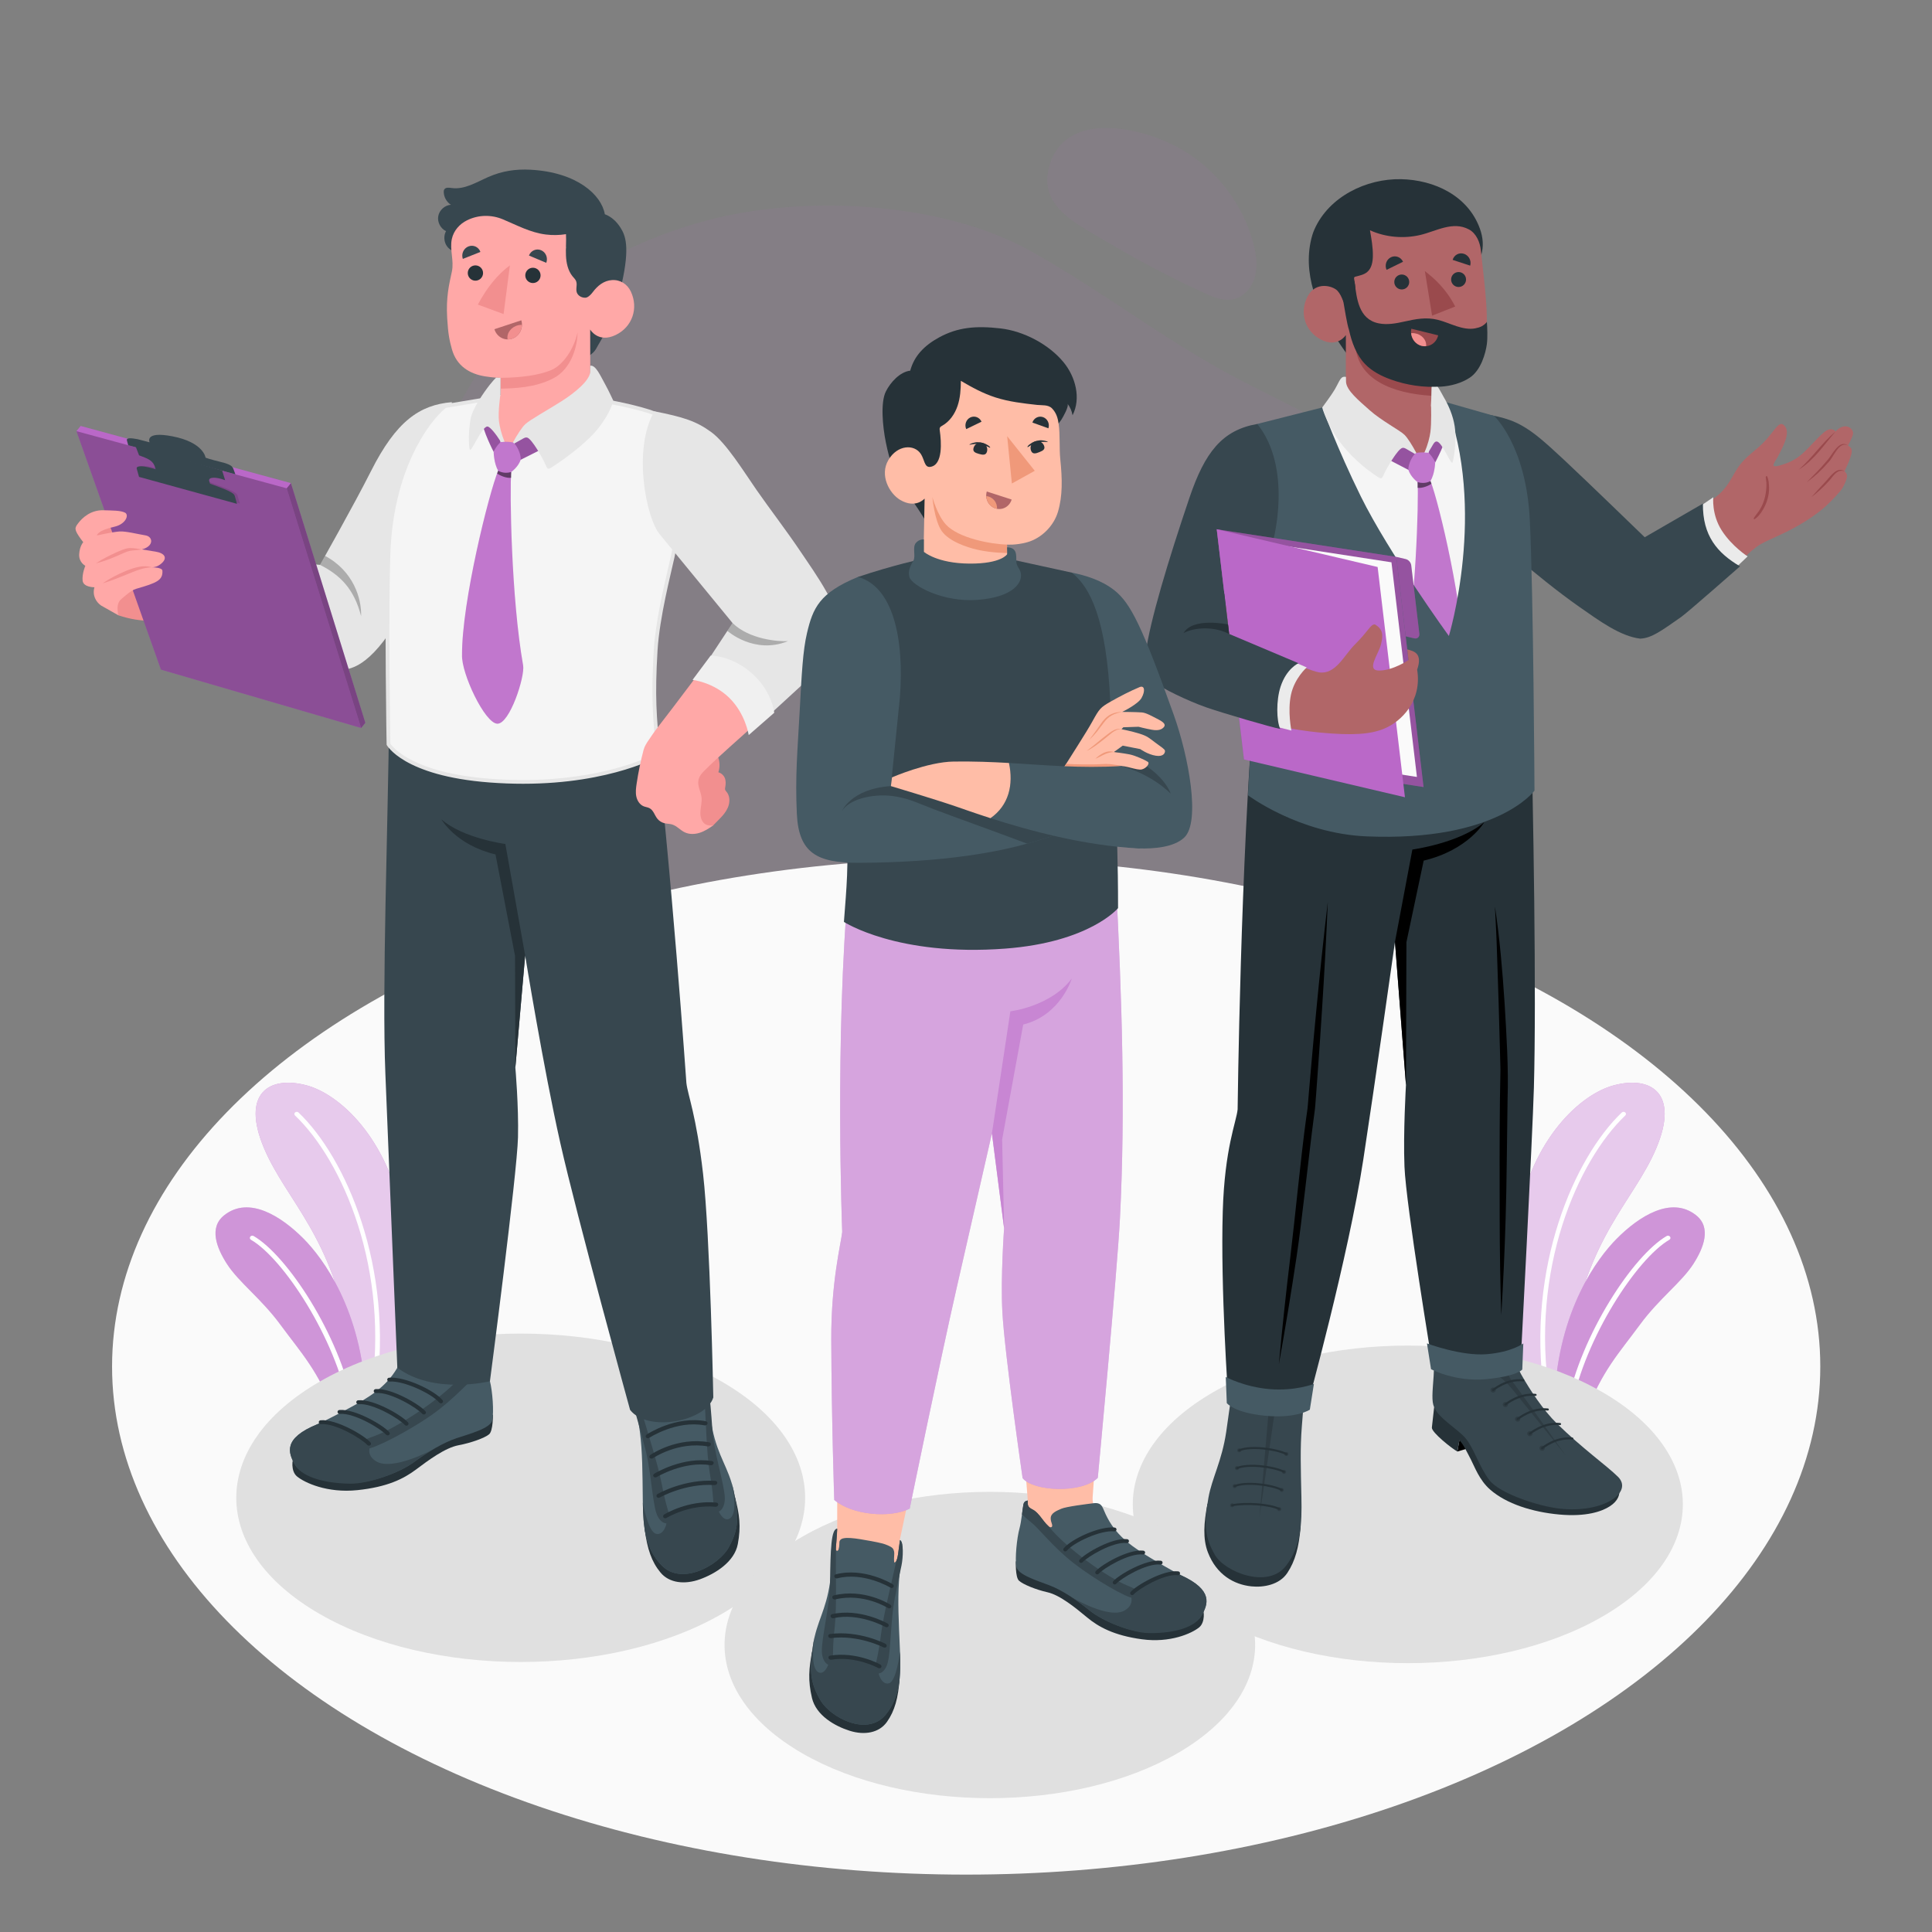 <svg xml:space="preserve" style="enable-background:new 0 0 500 500;" viewBox="0 0 500 500" y="0px" x="0px" xmlns:xlink="http://www.w3.org/1999/xlink" xmlns="http://www.w3.org/2000/svg" version="1.1">
<rect x="0" y="0" width="500" height="500" fill="#808080" stroke="none"/>
<g id="Background">
	<path d="M386.459,148.337c-2.918-5.42-6.599-10.408-11.04-14.728c-16.256-15.814-30.575-23.309-50.345-33.14
		c-22.116-10.998-36.622-23.22-57.981-35.301C244.536,52.41,209.835,50.433,185,56.535c-24.937,6.126-49.934,21.002-62.968,42.562
		c-13.742,22.732-20.741,48.962-20.919,75.137c-0.26,38.153,13.972,76.189,42.94,103.102c23.959,22.26,57.96,31.107,90.649,30.141
		c64.211-1.898,99.428-21.828,132.183-56.732c14.406-15.352,24.833-38.28,27.384-59.177
		C396.07,176.821,393.456,161.335,386.459,148.337z M285.725,62.153c8.393,5.018,17.057,9.583,25.942,13.668
		c2.403,1.105,5.04,2.2,7.618,1.606c2.783-0.642,4.828-3.209,5.533-5.976c0.705-2.768,0.276-5.701-0.455-8.462
		c-2.614-9.88-9.183-18.655-17.927-23.945c-10.014-6.059-30.996-11.194-34.972,4.343C268.898,53.414,278.418,57.784,285.725,62.153z" style="opacity:0.07;fill:#BA68C8;" id="Background_00000178172305925081157900000006394295497987953553_"></path>
</g>
<g id="Floor">
	
		<ellipse ry="131.49" rx="221.043" cy="353.659" cx="250.046" style="fill:#FAFAFA;" id="Floor_00000103240043109432013270000004726989186367644808_"></ellipse>
</g>
<g id="Plants">
	<g id="Plants_00000183229338069000493160000007313730273243494020_">
		<g id="XMLID_348_">
			<path d="M392.046,356.51l14.264,7.378c-0.19-4.561-0.633-11.346,0.069-15.912
				c4.307-27.934,16.453-37.144,22.229-50.74c6.081-14.318-1.336-18.925-10.97-16.351c-8.592,2.296-21.025,13.688-24.941,34.533
				C390.094,329.288,390.555,344.349,392.046,356.51z" style="fill:#BA68C8;"></path>
			<path d="M392.046,356.51l14.264,7.378c-0.19-4.561-0.633-11.346,0.069-15.912
				c4.307-27.934,16.453-37.144,22.229-50.74c6.081-14.318-1.336-18.925-10.97-16.351c-8.592,2.296-21.025,13.688-24.941,34.533
				C390.094,329.288,390.555,344.349,392.046,356.51z" style="opacity:0.65;fill:#FFFFFF;"></path>
			<g id="XMLID_406_">
				<path d="M399.608,360.421l1.428,0.738c-5.102-32.568,7.325-60.811,19.591-72.477
					c0.236-0.222,0.224-0.578-0.023-0.789c-0.259-0.212-0.651-0.201-0.887,0.021C407.457,299.584,395.035,328.018,399.608,360.421z" style="fill:#FFFFFF;"></path>
			</g>
		</g>
		<g id="XMLID_342_">
			<path d="M402.303,361.814l8.028,4.154h0.006c4.267-11.258,8.65-15.768,14.092-23.172
				c4.958-6.738,10.723-10.913,13.786-15.649c2.712-4.195,4.751-9.463,0.72-12.651c-6.415-5.077-14.788,0.294-20.547,6.099
				C413.411,325.614,403.403,338.967,402.303,361.814z" style="fill:#BA68C8;"></path>
			<path d="M402.303,361.814l8.028,4.154h0.006c4.267-11.258,8.65-15.768,14.092-23.172
				c4.958-6.738,10.723-10.913,13.786-15.649c2.712-4.195,4.751-9.463,0.72-12.651c-6.415-5.077-14.788,0.294-20.547,6.099
				C413.411,325.614,403.403,338.967,402.303,361.814z" style="opacity:0.3;fill:#FFFFFF;"></path>
			<g id="XMLID_00000075145034184135950570000005791698602273678005_">
				<path d="M405.597,363.517l1.169,0.609c3.369-17.806,16.867-38.408,25.258-43.274
					c0.294-0.17,0.38-0.526,0.184-0.795c-0.19-0.268-0.582-0.346-0.881-0.17C422.642,324.933,409.173,345.437,405.597,363.517z" style="fill:#FFFFFF;"></path>
			</g>
		</g>
	</g>
	<g id="Plants_00000011732007721938252720000015589057558852001700_">
		<g id="XMLID_00000173137999879122347420000006202979808228449416_">
			<path d="M104.928,356.51l-14.264,7.378c0.19-4.561,0.633-11.346-0.069-15.912
				c-4.308-27.934-16.453-37.144-22.229-50.74c-6.081-14.318,1.336-18.925,10.97-16.351c8.592,2.296,21.025,13.688,24.941,34.533
				C106.88,329.288,106.419,344.349,104.928,356.51z" style="fill:#BA68C8;"></path>
			<path d="M104.928,356.51l-14.264,7.378c0.19-4.561,0.633-11.346-0.069-15.912
				c-4.308-27.934-16.453-37.144-22.229-50.74c-6.081-14.318,1.336-18.925,10.97-16.351c8.592,2.296,21.025,13.688,24.941,34.533
				C106.88,329.288,106.419,344.349,104.928,356.51z" style="opacity:0.65;fill:#FFFFFF;"></path>
			<g id="XMLID_00000029768196940645901100000010234780191358275772_">
				<path d="M97.367,360.421l-1.428,0.738c5.102-32.568-7.325-60.811-19.591-72.477
					c-0.236-0.222-0.225-0.578,0.023-0.789c0.259-0.212,0.651-0.201,0.887,0.021C89.517,299.584,101.939,328.018,97.367,360.421z" style="fill:#FFFFFF;"></path>
			</g>
		</g>
		<g id="XMLID_00000005261821662912772420000003302616773773432466_">
			<path d="M94.671,361.814l-8.028,4.154h-0.006c-4.267-11.258-8.65-15.768-14.092-23.172
				c-4.958-6.738-10.723-10.913-13.787-15.649c-2.712-4.195-4.751-9.463-0.72-12.651c6.415-5.077,14.788,0.294,20.547,6.099
				C83.563,325.614,93.572,338.967,94.671,361.814z" style="fill:#BA68C8;"></path>
			<path d="M94.671,361.814l-8.028,4.154h-0.006c-4.267-11.258-8.65-15.768-14.092-23.172
				c-4.958-6.738-10.723-10.913-13.787-15.649c-2.712-4.195-4.751-9.463-0.72-12.651c6.415-5.077,14.788,0.294,20.547,6.099
				C83.563,325.614,93.572,338.967,94.671,361.814z" style="opacity:0.3;fill:#FFFFFF;"></path>
			<g id="XMLID_00000068652720666325510410000005733955503384936353_">
				<path d="M91.378,363.517l-1.169,0.609c-3.369-17.806-16.867-38.408-25.258-43.274
					c-0.294-0.17-0.38-0.526-0.184-0.795c0.19-0.268,0.582-0.346,0.881-0.17C74.332,324.933,87.801,345.437,91.378,363.517z" style="fill:#FFFFFF;"></path>
			</g>
		</g>
	</g>
</g>
<g id="Shadows">
	<path d="M314.008,418.391
		c-27.797-16.049-27.794-42.069,0.006-58.117c27.801-16.049,72.869-16.05,100.663-0.004c27.794,16.047,27.791,42.067-0.006,58.117
		C386.873,434.438,341.805,434.439,314.008,418.391z" style="fill:#E0E0E0;" id="Shadow_00000183222809672715798180000011812844106445107387_"></path>
	<path d="M82.708,417.677
		c-28.746-16.596-28.743-43.504,0.006-60.1c28.749-16.596,75.355-16.598,104.098-0.004c28.742,16.594,28.739,43.502-0.007,60.1
		C158.059,434.272,111.454,434.273,82.708,417.677z" style="fill:#E0E0E0;" id="Shadow_00000056385768260163891180000011467512157008183981_"></path>
	<path d="M207.62,453.757
		c-26.812-15.48-26.809-40.578,0.006-56.057c26.816-15.48,70.286-15.482,97.095-0.003c26.809,15.478,26.806,40.576-0.006,56.058
		C277.903,469.235,234.432,469.236,207.62,453.757z" style="fill:#E0E0E0;" id="Shadow_00000145740374960114246760000017061942517142201487_"></path>
</g>
<g id="Character_3">
	<g id="Character_00000128468208520899685930000008003257661673027458_">
		<g id="Bottom_00000021116758118396560560000000868087927445868198_">
			<g>
				<path d="M124.728,350.15l1.897-17.473l-20.23,1.317c0,0,0.308,9.485,0.591,14.853
					c0.168,3.174-4.159,9.065-4.159,9.065s9.503,5.036,14.594,3.274c5.091-1.763,7.785-8.025,7.714-9.391
					C125.064,350.429,124.728,350.15,124.728,350.15z" style="fill:#FFBDA7;"></path>
				<path d="M76.007,377.445c-0.319-0.005-0.854,3.241,0.857,4.654c1.975,1.63,7.807,4.351,15.584,3.553
					c7.777-0.798,12.017-2.948,15.162-5.301c3.145-2.353,7.554-5.671,11.077-6.328c3.272-0.611,6.837-1.918,7.896-2.833
					c1.059-0.915,0.982-5.064,0.982-5.064L76.007,377.445z" style="fill:#263238;"></path>
				<path d="M124.731,350.118
					c0,0,0.974,0.027,1.159,0.99c0.22,1.147,0.424,4.474,0.907,6.358c0.67,2.619,1.06,7.969,0.598,10.087
					c-0.462,2.117-5.804,3.504-9.22,4.643c-3.49,1.164-7.546,3.617-11.113,6.245c-3.693,2.721-11.413,5.486-16.471,5.366
					c-5.985-0.142-12.695-2.048-14.197-4.642c-1.859-3.209-3.19-6.923,5.747-10.578c1.692-0.692,7.646-3.823,9.676-4.96
					c5.494-3.077,9.37-5.92,11.965-11.485c0.303-0.65,0.622-1.371,1.304-1.693c0.523-0.247,1.147-0.2,1.728-0.115
					c1.476,0.217,7.361,1.068,8.699,1.686c1.182,0.545,2.862,1.185,2.813,2.596c-0.017,0.491-0.178,0.967-0.358,1.429
					c-0.111,0.286-0.201,0.668,0.069,0.843c0.255,0.165,0.599-0.012,0.834-0.2c0.942-0.755,1.639-1.73,2.436-2.616
					c0.427-0.474,0.891-0.928,1.426-1.3c0.486-0.338,1.102-0.5,1.535-0.885C124.814,351.398,124.695,350.779,124.731,350.118z" style="fill:#455A64;" id="XMLID_00000182500101890248688620000014263624099298849947_"></path>
				<path d="M107.061,378.441c1.568-1.155,3.23-2.268,4.896-3.261v-0.007c0,0-10.534,5.693-14.707,2.958
					c-2.689-1.763-1.363-3.826-1.286-4.492c0.077-0.666-9.439-5.532-12.073-5.866v0c-0.741,0.363-1.363,0.656-1.752,0.815
					c-8.937,3.655-7.605,7.369-5.746,10.578c1.502,2.594,6.351,4.679,14.088,4.81C95.539,384.06,103.368,381.161,107.061,378.441z" style="fill:#37474F;"></path>
				<path d="M96.725,371.708c-5.552,1.948-3.214,2.941-1.671,3.172c1.542,0.23,10.913-4.631,16.647-8.682
					c5.98-4.226,9.784-8.89,12.005-10.442c0.828-0.578,1.72-1.291,2.515-1.958c-0.127-1.126-0.227-2.152-0.331-2.691
					c-0.185-0.963-1.159-0.99-1.159-0.99c-0.037,0.662,0.083,1.28-0.465,1.768c-0.432,0.386-1.048,0.548-1.535,0.885
					c-0.535,0.372-1,0.826-1.426,1.3c-0.797,0.886-1.494,1.862-2.436,2.616C113.956,362.263,102.277,369.759,96.725,371.708z" style="fill:#37474F;"></path>
				<g>
					<g>
						<path d="M95.458,374.136c0.122,0.002,0.245-0.033,0.348-0.108c0.237-0.172,0.277-0.49,0.088-0.71
							c-1.529-1.791-8.842-6.102-12.909-5.758c-0.301,0.024-0.522,0.271-0.493,0.548c0.027,0.277,0.263,0.474,0.594,0.458
							c3.797-0.313,10.742,3.959,11.953,5.378C95.143,374.068,95.299,374.133,95.458,374.136z" style="fill:#263238;"></path>
					</g>
					<g>
						<path d="M100.317,371.477c0.122,0.002,0.245-0.033,0.348-0.109c0.237-0.173,0.276-0.49,0.089-0.709
							c-1.528-1.79-8.839-6.098-12.91-5.757c-0.301,0.024-0.522,0.271-0.493,0.548c0.027,0.278,0.286,0.483,0.594,0.458
							c3.8-0.308,10.742,3.957,11.953,5.376C100.002,371.408,100.158,371.474,100.317,371.477z" style="fill:#263238;"></path>
					</g>
					<g>
						<path d="M105.175,368.963c0.122,0.002,0.244-0.033,0.348-0.109c0.237-0.172,0.276-0.49,0.089-0.71
							c-1.529-1.791-8.842-6.105-12.91-5.757c-0.301,0.024-0.522,0.271-0.493,0.548c0.027,0.277,0.281,0.483,0.594,0.459
							c3.799-0.313,10.742,3.956,11.953,5.376C104.86,368.894,105.016,368.96,105.175,368.963z" style="fill:#263238;"></path>
					</g>
					<g>
						<path d="M109.685,366.073c0.122,0.002,0.244-0.033,0.347-0.108c0.237-0.172,0.276-0.49,0.089-0.709
							c-1.528-1.791-8.857-6.101-12.909-5.757c-0.301,0.024-0.522,0.271-0.493,0.548c0.027,0.278,0.283,0.481,0.594,0.459
							c3.794-0.31,10.742,3.957,11.953,5.376C109.37,366.004,109.526,366.07,109.685,366.073z" style="fill:#263238;"></path>
					</g>
					<g>
						<path d="M114.105,363.182c0.118,0.002,0.239-0.031,0.341-0.104c0.24-0.169,0.284-0.487,0.1-0.708
							c-2.1-2.538-9.773-6.166-13.839-5.824c-0.301,0.024-0.522,0.271-0.493,0.548c0.027,0.277,0.285,0.475,0.594,0.458
							c3.66-0.306,11.009,3.181,12.873,5.43C113.785,363.112,113.945,363.179,114.105,363.182z" style="fill:#263238;"></path>
					</g>
				</g>
			</g>
			<g>
				<path d="M164.73,359.677l-4.62-16.552l20.593-3.153l0.924,16.022c0,0,2.19,5.717,0.933,7.826
					c-1.257,2.109-14.945,4.494-16.221,3.119C165.062,365.563,164.73,359.677,164.73,359.677z" style="fill:#FFBDA7;"></path>
				<path d="M166.844,395.779c0.672,5.129,1.807,8.436,4.092,11.189c2.286,2.753,6.294,3.172,10.236,1.744
					c3.942-1.429,8.912-4.496,9.774-9.114c0.862-4.619,0.436-7.647-0.777-12.324L166.844,395.779z" style="fill:#263238;"></path>
				<path d="M181.626,355.994
					c1.654-0.109,1.329,6.936,2.721,13.765c1.492,7.32,4.226,10.062,5.524,16.053c1.483,6.846,1.264,10.023-1.258,14.624
					c-2.521,4.601-12.133,10.077-17.385,4.685c-4.281-4.396-4.792-9.843-4.874-16.867c-0.084-7.261-0.079-12.378-0.762-17.805
					c-0.654-5.187-2.248-9.789-0.854-10.564c0.159,0.753,0.328,1.713,0.493,2.452c0.126,0.567,0.471,3.377,1.396,3.279
					c0.043-0.679-0.013-1.3-0.107-1.973c-0.082-0.586-0.066-1.239,0.344-1.748c0.414-0.514,1.983-1.17,2.644-1.375
					c1.604-0.501,4.472-1.135,6.111-1.488c0.816-0.176,1.637-0.321,2.461-0.424c0.669-0.083,1.459-0.14,2.104-0.02
					c0.396,0.073,0.771,0.267,0.937,0.589c0.122,0.238,0.12,0.517,0.137,0.786c0.031,0.483,0.131,0.957,0.297,1.406
					c0.073,0.198,0.251,0.428,0.484,0.347c0.189-0.067,0.251-0.286,0.242-0.459c-0.047-0.844-0.208-1.44-0.315-2.415
					c-0.049-0.45-0.173-1.057-0.209-1.511C181.722,356.883,181.689,356.436,181.626,355.994z" style="fill:#455A64;" id="XMLID_00000015348477687185661140000013017244959489927604_"></path>
				<path d="M189.371,383.876c0.224,0.986,1.621,7.527-0.374,9.009c-2.159,1.604-3.722-3.475-3.722-3.475
					s-5.347-0.703-12.812,3.268c0.462,1.029-0.492,4.758-2.639,4.288c-2.133-0.467-3.443-8.009-3.46-8.107
					c0.107,6.731,0.708,11.994,4.864,16.262c5.252,5.392,14.865-0.084,17.385-4.685c2.521-4.601,2.741-7.778,1.257-14.624
					C189.722,385.128,189.553,384.488,189.371,383.876z" style="fill:#37474F;"></path>
				<path d="M184.703,389.939c0.194,2.521,2.981,1.285,2.878-2.298c-0.103-3.582-2.866-11.743-3.235-17.881
					c-0.597-8.422-1.066-13.874-2.721-13.765c0.012,0.085,0.015,0.171,0.025,0.256l0.442,3.505c0.08,0.507,0.158,0.956,0.189,1.501
					c0.368,5.145,0.575,15.149,1.38,19.79C184.467,385.687,184.51,387.418,184.703,389.939z" style="fill:#37474F;"></path>
				<path d="M173.346,392.489c-0.698-2.407-1.26-4.022-2.132-8.648c-0.866-4.592-3.778-13.769-5.227-18.705
					c-0.457-0.808-0.665-2.389-0.756-2.799c-0.154-0.689-0.311-1.566-0.461-2.293c-0.014-0.05-0.029-0.101-0.041-0.152
					c-1.004,0.576-0.601,4.561-0.036,6.62c0.565,2.059,1.251,4.264,1.962,7.219c1.795,5.818,2.08,14.585,3.231,17.932
					C171.038,395.01,174.044,394.896,173.346,392.489z" style="fill:#37474F;"></path>
				<g>
					<g>
						<path d="M172.314,392.905c0.076-0.017,0.149-0.047,0.219-0.088c0.057-0.036,5.867-3.526,12.618-2.868
							c0.332,0.03,0.655-0.185,0.723-0.481c0.069-0.298-0.145-0.564-0.475-0.597c-7.223-0.704-13.238,2.916-13.492,3.072
							c-0.289,0.177-0.385,0.516-0.211,0.757C171.825,392.884,172.075,392.958,172.314,392.905z" style="fill:#263238;"></path>
					</g>
					<g>
						<path d="M170.59,387.609c0.068-0.015,0.135-0.04,0.2-0.077c0.064-0.036,6.612-3.71,14.128-3.205
							c0.332,0.018,0.648-0.202,0.707-0.501c0.057-0.298-0.167-0.559-0.499-0.581c-7.949-0.53-14.643,3.232-14.925,3.391
							c-0.296,0.17-0.405,0.507-0.242,0.755C170.085,387.584,170.342,387.665,170.59,387.609z" style="fill:#263238;"></path>
					</g>
					<g>
						<path d="M184.187,379.175c0.229-0.052,0.429-0.215,0.495-0.43c0.089-0.296-0.1-0.577-0.426-0.63
							c-7.526-1.198-14.614,3.082-14.913,3.266c-0.291,0.177-0.386,0.516-0.211,0.757c0.175,0.24,0.554,0.285,0.838,0.115
							c0.067-0.04,6.954-4.191,13.957-3.069C184.015,379.198,184.102,379.194,184.187,379.175z" style="fill:#263238;"></path>
					</g>
					<g>
						<path d="M183.451,374.323c0.225-0.051,0.422-0.21,0.491-0.421c0.096-0.296-0.088-0.58-0.411-0.636
							c-8.286-1.457-14.939,3.073-15.217,3.266c-0.279,0.193-0.35,0.535-0.158,0.764s0.579,0.259,0.851,0.066
							c0.061-0.044,6.463-4.385,14.175-3.031C183.273,374.345,183.365,374.342,183.451,374.323z" style="fill:#263238;"></path>
					</g>
					<g>
						<path d="M182.6,368.875c0.222-0.05,0.417-0.206,0.489-0.414c0.1-0.293-0.078-0.581-0.401-0.642
							c-7.772-1.473-15.013,3.227-15.316,3.43c-0.284,0.186-0.363,0.527-0.178,0.762c0.183,0.234,0.562,0.277,0.846,0.084
							c0.071-0.046,7.067-4.584,14.283-3.214C182.416,368.897,182.51,368.895,182.6,368.875z" style="fill:#263238;"></path>
					</g>
				</g>
			</g>
			<g>
				<path d="M169.03,184.848
					c4.687,39.19,8.608,95.426,8.608,95.426c0.338,3.082,2.581,8.334,4.318,23.537c1.832,16.039,2.648,57.854,2.648,57.854
					c-1.917,6.154-16.918,9.141-21.537,3.218c0,0-13.802-50.126-18.074-69.139c-4.388-19.53-9.086-48.48-9.086-48.48l-2.534,29.022
					c0,0,0.881,9.95,0.684,18.063c-0.228,9.436-7.261,63.117-7.261,63.117s-14.525,3.577-23.969-3.497c0,0-2.63-64.698-3.091-76.037
					c-0.904-22.242,0.683-64.333,0.978-93.074L169.03,184.848z" style="fill:#37474F;" id="XMLID_00000026884383447824351000000017779578709109905853_"></path>
				<path d="M135.908,247.263l-5.125-28.845
					c0,0-10.902-1.41-16.563-6.388c0,0,3.713,6.649,14.014,9.095l5.055,26.25l0.085,28.911L135.908,247.263z" style="fill:#263238;" id="XMLID_00000157283284886027474480000010618454247072681093_"></path>
			</g>
		</g>
		<g id="Top_00000026874834285946158580000005232418967354365339_">
			<g id="Arm_00000161618647221585207220000008335107362730312331_">
				<g>
					<path d="M46.873,142.521c12.78,1.294,35.95,3.672,35.95,3.672s8.865-15.68,13.18-24.247
						c6.541-12.987,12.609-17.161,20.939-17.87l-3.399,39.7c0,0-6.169,9.868-11.755,18.541
						c-7.111,11.041-12.108,11.447-15.28,10.844c-13.979-2.658-23.816-5.824-41.542-12.661L46.873,142.521z" style="fill:#E6E6E6;"></path>
				</g>
				<g>
					<path d="M82.823,146.192c5.318,2.674,8.843,6.311,10.63,13.264c0.162-4.593-2.035-11.715-9.322-15.589
						L82.823,146.192z" style="opacity:0.25;"></path>
				</g>
				<g>
					<path d="M30.651,159.246
						c6.208,2.086,10.343,1.193,14.454,1.887c3.296,0.556,5.573,2.258,9.227,4.638c0,0,9.295-12.066,1.754-19.443
						c-2.893-1.19-6.529-3.046-8.694-4.388c-1.395-0.865-3.152-4.811-3.982-6.164c-1.405-2.291-3.695-3.983-5.724-5.681
						c-1.375-1.151-2.569-2.495-3.891-3.703c-0.44-0.402-0.93-1.041-1.562-0.719c-0.594,0.303-1.125,1.121-1.092,2.215
						c0.087,2.898,2.101,4.782,3.408,7.234c0.099,0.186,0.194,0.415,0.09,0.599c-0.134,0.236-0.477,0.211-0.743,0.154
						c-2.246-0.486-4.882-1.081-7.19-0.736c-0.258,0.038-0.518,0.096-0.748,0.218c-1.458,0.778-1.735,3.258-1.822,4.718
						c-0.128,2.14,0.319,4.277,1.217,6.219C28.292,152.645,30.651,159.246,30.651,159.246z" style="fill:#F28F8F;" id="Hand_00000176747794505406386590000014899149699576266397_"></path>
					<g id="XMLID_00000047055843667827721590000003249322983819882635_">
						<polygon points="20.868,110.236 75.288,125.028 94.551,187.06 93.461,188.408 41.645,173.303 
							19.777,111.584" style="fill:#BA68C8;"></polygon>
						<polygon points="74.197,126.376 93.461,188.408 94.551,187.06 75.288,125.028" style="opacity:0.35;"></polygon>
						<polygon points="19.778,111.584 
							74.197,126.376 93.461,188.408 41.645,173.303" style="opacity:0.25;" id="XMLID_00000129914696072029976870000008421057265300416153_"></polygon>
						<g style="opacity:0.1;" id="XMLID_00000123409139460492672940000013886732615845597354_">
							<path d="M36.709,123.33c0,0-0.266-0.933-0.594-2.084
								c-0.328-1.15,2.83-0.767,7.054,0.857l9.787,2.191c4.223,1.624,8.186,2.773,8.514,3.924l0.594,2.084L36.709,123.33z" id="XMLID_00000075157736637541416110000000882606682804593052_"></path>
						</g>
						<g id="XMLID_00000034086295206819453690000005229286065196339386_">
							<path d="M32.85,113.993
								c-0.208-0.719,1.014-0.659,2.741-0.335l3.131,0.814c0,0-1.471-2.975,5.902-1.552c8.113,1.567,8.577,5.525,8.577,5.525
								s0.94,0.38,3.924,1.11c2.704,0.662,3.035,1.159,3.305,1.883l0.49,1.313l-27.737-7.524
								C33.183,115.228,33.058,114.712,32.85,113.993z" style="fill:#37474F;" id="XMLID_00000073723836892147691280000015518538075849722532_"></path>
						</g>
						<g id="XMLID_00000133509969620220310100000004373986031004769451_">
							<path d="M35.991,117.841
								c2.588,0.951,3.668,1.428,4.175,3.201c0.579,2.026,0.733,2.877,0.733,2.877l14.489,4.514c0,0-0.986-2.972-1.248-3.969
								c-0.262-0.997,1.599-1.143,4.122-0.195l-0.767-2.483l-22.494-6.523L35.991,117.841z" style="fill:#37474F;" id="XMLID_00000007413687823589369900000016309391915588334495_"></path>
						</g>
						<g id="XMLID_00000093888857014556440330000009487993083880992177_">
							<path d="M35.985,123.42
								c0,0-0.266-0.933-0.594-2.084c-0.328-1.151,2.83-0.767,7.054,0.857l9.787,2.191c4.223,1.624,8.186,2.774,8.514,3.925
								l0.593,2.084L35.985,123.42z" style="fill:#37474F;" id="XMLID_00000013185005391842551030000012136213223204937897_"></path>
						</g>
					</g>
					<g id="Hand_00000082351794546659770460000001273692872029926016_">
						<g>
							<path d="M20.929,139.505c-1.806-2.523-1.638-2.858-0.658-4.144c0.98-1.287,3.171-3.406,6.472-3.306
								c2.219,0.068,4.461,0.026,5.605,0.617c1.145,0.591,0.167,2.996-2.726,3.642c-4.559,1.019-4.531,2.256-4.531,2.256
								s4.199-0.933,5.884-1.027c1.686-0.093,4.762,0.71,6.683,1.014c1.921,0.304,2.299,2.781-0.96,3.632
								c0,0,2.425,0.389,3.521,0.565c2.465,0.395,3.302,1.707,1.365,3.23c-0.461,0.362-1.099,0.781-2.233,0.836
								c0,0,2.626-0.001,2.679,0.871c0.153,2.501-1.471,3.156-6.779,4.691c-1.49,0.431-3.387,2.3-4.14,2.919
								c-0.854,0.992-0.796,2.406-0.46,3.947l-4.489-2.541c-1.329-0.918-2.318-2.653-1.717-4.726c0,0-2.891,0.054-3.066-1.732
								c-0.175-1.786,0.703-3.828,0.703-3.828s-1.697-0.837-1.59-2.965c0.106-2.127,1.055-3.138,1.055-3.138L20.929,139.505z" style="fill:#FFA8A7;"></path>
							<path d="M36.698,142.186c-1.062-0.16-2.058-0.394-3.197-0.348c-1.167,0.104-2.134,0.582-3.098,0.98
								c-1.919,0.863-3.813,1.793-5.582,2.978c2.074-0.514,4.025-1.285,5.948-2.122c0.959-0.422,1.902-0.909,2.825-1.117
								C34.551,142.401,35.66,142.384,36.698,142.186z" style="fill:#F28F8F;"></path>
							<path d="M39.351,146.817c-1.097-0.327-2.321-0.354-3.461-0.106c-1.147,0.219-2.234,0.616-3.296,1.036
								c-2.106,0.882-4.139,1.908-6.028,3.216c2.205-0.641,4.295-1.508,6.381-2.353C35.039,147.768,37.045,146.861,39.351,146.817z" style="fill:#F28F8F;"></path>
						</g>
					</g>
				</g>
			</g>
			<g id="Chest_00000171696743593155456630000013615516037861770419_">
				<path d="M135.374,202.351c-2.812,0-5.704-0.111-8.596-0.329c-20.587-1.551-25.678-8.533-26.235-9.406
					c-0.039-2.285-0.557-33.628,0.002-49.484c0.757-21.469,9.845-34.209,14.633-38.035l14.635-2.438l19.321-0.209
					c1.52,0.313,3.165,0.601,4.904,0.906c2.834,0.497,6.045,1.06,9.277,1.841c6.336,1.531,8.171,2.573,11.504,4.465
					c0.47,0.267,0.97,0.55,1.516,0.855c0.18,2.121,1.276,17.24-2.253,33.612c-0.16,0.741-0.388,1.718-0.658,2.872
					c-1.24,5.307-3.314,14.188-3.742,21.361c-0.68,11.429-0.352,16.53,0.698,26.897
					C168.445,196.294,156.229,202.351,135.374,202.351z" style="fill:#F5F5F5;"></path>
				<path d="M149.086,102.938c1.511,0.31,3.14,0.596,4.862,0.898c2.828,0.496,6.033,1.058,9.251,1.836
					c6.269,1.514,7.976,2.483,11.377,4.414c0.406,0.23,0.833,0.473,1.293,0.731c0.225,2.857,1.132,17.453-2.265,33.21
					c-0.16,0.74-0.387,1.715-0.657,2.869c-1.243,5.321-3.323,14.226-3.752,21.438c-0.675,11.343-0.36,16.471,0.666,26.647
					c-2.612,1.344-14.589,6.883-34.487,6.883c-2.799,0-5.679-0.11-8.56-0.327c-19.71-1.485-25.014-7.955-25.786-9.068
					c-0.054-3.198-0.545-33.742,0.004-49.318c0.745-21.148,9.601-33.723,14.351-37.592l14.434-2.405L149.086,102.938
					 M149.18,101.962l-19.449,0.216l-14.759,2.459c-4.855,3.804-14.148,16.698-14.916,38.478c-0.585,16.582,0,49.64,0,49.64
					s4.197,8.059,26.684,9.753c3.026,0.228,5.903,0.33,8.633,0.33c23.11,0,35.523-7.308,35.523-7.308
					c-1.031-10.146-1.427-15.396-0.728-27.139c0.518-8.705,3.503-20.05,4.389-24.159c3.85-17.859,2.239-34.015,2.239-34.015
					c-4.667-2.589-5.96-3.703-13.369-5.493C158.219,103.465,153.233,102.798,149.18,101.962L149.18,101.962z" style="fill:#E6E6E6;"></path>
			</g>
			<g id="Head_00000181779415448621864110000006297423776362542527_">
				<g>
					<g id="XMLID_00000168083198462388565410000009553070584443687847_">
						<g id="XMLID_00000129179822429358073720000012731870664169387962_">
							<path d="M155.327,55.129c0,0,3.467,0.264,5.74,4.635c1.142,2.196,1.961,6.202-1.166,17.654
								c-2.013,7.371-4.43,10.585-5.508,12.636c-1.078,2.051-3.288,2.625-3.288,2.625l0.228-8.803l-2.3-5.61
								c0,0-2.318-5.011-2.744-9.419c-0.548-5.672,1.666-8.885,1.666-8.885L155.327,55.129z" style="fill:#37474F;"></path>
							<path d="M156.526,55.424c-0.858-4.948-7.133-10.853-19.24-11.5c-3.84-0.205-7.348,0.326-10.896,1.877
								c-3.076,1.345-6.176,3.323-9.501,2.856c-0.687-0.096-1.562-0.218-1.915,0.38c-0.129,0.218-0.145,0.483-0.133,0.736
								c0.057,1.285,0.768,2.523,1.848,3.221c-1.568,0.114-2.98,1.378-3.266,2.925c-0.286,1.546,0.581,3.232,2.005,3.898
								c-0.649,1.204-0.555,2.772,0.233,3.89c1.449,2.055,4.16,1.582,6.332,1.47c2.221-0.115,4.442-0.229,6.664-0.344
								c4.843-0.25,9.686-0.501,14.529-0.751c1.637-0.085,3.275-0.169,4.912-0.254L156.526,55.424z" style="fill:#37474F;"></path>
							<path d="M159.38,86.674c-4.562,2.218-6.643-1.391-6.643-1.391l0.038,18.569
								c-4.953,6.629-19.671,11.917-21.516,11.881c-1.23-0.47-4.076-7.286-1.746-13.592l0.006-4.347c0,0-1.53,0.003-3.95-0.386
								c-4.037-0.637-7.423-2.69-8.626-7.063c-0.614-2.239-0.958-3.756-1.209-7.956c-0.333-5.571,0.501-8.792,1.209-12.099
								c0.613-2.863-0.617-5.695,0-8.479c0.47-2.127,1.985-3.838,3.937-4.802c2.971-1.468,6.342-1.464,9.235-0.257
								c3.681,1.535,7.114,3.435,11.128,3.938c1.737,0.217,3.504,0.19,5.233-0.088c0.103,1.864-0.093,3.734-0.003,5.598
								c0.09,1.864,0.5,3.788,1.655,5.255c0.322,0.409,0.789,0.816,0.976,1.313c0.448,1.189-0.44,2.432,0.555,3.543
								c0.34,0.38,0.824,0.616,1.326,0.707c0.299,0.054,0.617,0.057,0.899-0.056c0.608-0.246,1.156-0.865,1.538-1.374
								c1.236-1.647,2.838-2.965,4.954-3.102c2.159-0.14,3.99,1.045,4.897,2.99C165.299,79.821,163.607,84.62,159.38,86.674z" style="fill:#FFA8A7;"></path>
							<path d="M129.531,97.781c5.298-0.031,10-0.685,13.127-2.003c3.127-1.318,5.899-5.547,6.807-9.743
								c0,3.377-1.481,9.364-6.221,11.851c-4.74,2.487-10.259,2.62-13.726,2.695L129.531,97.781z" style="fill:#F28F8F;"></path>
						</g>
						<g id="XMLID_00000031177549882642540820000004984319775254709149_">
							<path d="M136.894,66.133l4.478,1.886
								c0.495-1.282-0.107-2.743-1.343-3.264C138.792,64.234,137.389,64.851,136.894,66.133z" style="fill:#37474F;" id="XMLID_00000139280063033454802780000002005477064314110372_"></path>
							<path d="M119.781,67.005l4.551-1.807
								c-0.456-1.286-1.844-1.923-3.1-1.424C119.975,64.273,119.325,65.719,119.781,67.005z" style="fill:#37474F;" id="XMLID_00000013159019568999397980000004044454002010313376_"></path>
							<path d="M139.9,71.343c-0.039,1.093-0.957,1.947-2.049,1.908s-1.947-0.957-1.908-2.05
								c0.039-1.093,0.957-1.947,2.05-1.908C139.085,69.334,139.94,70.251,139.9,71.343z" style="fill:#263238;"></path>
							<path d="M125.016,70.731c-0.039,1.093-0.957,1.947-2.049,1.908c-1.093-0.039-1.947-0.957-1.908-2.049
								c0.039-1.093,0.957-1.947,2.05-1.908C124.201,68.721,125.055,69.638,125.016,70.731z" style="fill:#263238;"></path>
							<path d="M131.961,68.68
								l-1.634,12.603l-6.658-2.459C126.04,74.38,128.804,70.999,131.961,68.68z" style="fill:#F28F8F;" id="XMLID_00000107583479444182297160000000260383869445899177_"></path>
						</g>
					</g>
				</g>
				<path d="M134.918,82.896l-6.965,2.302
					c0.6,1.993,2.647,3.095,4.571,2.459C134.447,87.022,135.518,84.89,134.918,82.896z" style="fill:#B16668;" id="XMLID_00000103232771711883941500000017182048928110472621_"></path>
				<path d="M134.182,84.152c0.299-0.065,0.594-0.085,0.885-0.084c-0.018,1.597-0.997,3.078-2.543,3.59
					c-0.388,0.128-0.779,0.168-1.164,0.162C131.072,86.19,132.307,84.563,134.182,84.152z" style="fill:#F28F8F;"></path>
			</g>
			<g id="Tie_00000013159065628548686450000007993439037103118265_">
				<g>
					<g>
						<path d="M127.759,116.942c0,0-2.947-5.713-2.932-7.941l3.649-3.708l1.062,9.294L127.759,116.942z" style="fill:#BA68C8;"></path>
						<path d="M127.759,116.942c0,0-2.947-5.713-2.932-7.941l3.649-3.708l1.062,9.294L127.759,116.942z" style="opacity:0.2;"></path>
					</g>
					<g>
						<polygon points="132.722,114.975 138.919,110.825 144.039,114.321 134.532,119.093" style="fill:#BA68C8;"></polygon>
						<polygon points="132.722,114.975 138.919,110.825 144.039,114.321 134.532,119.093" style="opacity:0.2;"></polygon>
					</g>
					<g>
						<path d="M135.386,172.21c-3.114-17.622-3.485-45.226-3.086-50.054l-3.374-0.354
							c-2.381,5.783-9.429,33.968-9.352,47.699c-0.198,4.783,5.887,17.654,9.113,17.791
							C131.912,187.429,135.893,175.08,135.386,172.21z" style="fill:#BA68C8;"></path>
						<path d="M135.386,172.21c-3.114-17.622-3.485-45.226-3.086-50.054l-3.374-0.354
							c-2.381,5.783-9.429,33.968-9.352,47.699c-0.198,4.783,5.887,17.654,9.113,17.791
							C131.912,187.429,135.893,175.08,135.386,172.21z" style="opacity:0.1;fill:#FFFFFF;"></path>
						<path d="M128.655,122.532c0.106-0.301,0.177-0.503,0.268-0.725c0,0,0,0,0.001,0
							c0.001-0.002,0.001-0.004,0.002-0.005l3.373,0.354c0,0,0,0,0,0c-0.034,0.408-0.033,0.811-0.015,1.485
							C131.063,123.823,129.319,123.046,128.655,122.532z" style="opacity:0.5;"></path>
						<path d="M132.811,114.509c-1.458-0.28-3.188-0.156-3.188-0.156s-1.185,0.994-1.864,2.589
							c0,0,0.036,2.973,1.167,4.86c0,0,1.304,0.948,3.374,0.354c0,0,1.906-1.347,2.453-3.23
							C134.854,117.304,133.56,114.978,132.811,114.509z" style="fill:#BA68C8;"></path>
						<path d="M132.811,114.509c-1.458-0.28-3.188-0.156-3.188-0.156s-1.185,0.994-1.864,2.589
							c0,0,0.036,2.973,1.167,4.86c0,0,1.304,0.948,3.374,0.354c0,0,1.906-1.347,2.453-3.23
							C134.854,117.304,133.56,114.978,132.811,114.509z" style="opacity:0.1;fill:#FFFFFF;"></path>
					</g>
				</g>
				<g>
					<g>
						<path d="M132.742,114.496c0.109,0.005,0.251,0.257,0.359,0.275c2.353-1.266,2.728-1.695,3.352-1.517
							c1.182,0.337,3.966,5.264,4.656,6.854c0.704,1.577,0.568,1.571,2.741,0.13c4.205-2.808,8.764-6.537,11.001-9.413
							c3.441-4.425,3.861-7.154,3.861-7.154s-1.235-2.657-1.96-3.962c-1.402-2.524-2.561-5.286-3.995-5.068l-0.009,1.683
							c-0.248,2.2-3.764,5.185-7.414,7.51c-3.436,2.189-8.247,4.837-9.422,5.97C135.053,110.624,133.818,112.552,132.742,114.496z" style="fill:#E6E6E6;"></path>
						<path d="M121.569,116.359c0.347,0.894,3.2-6.123,4.601-5.977c0.676,0.055,2.193,1.96,3.453,3.97
							c0,0,0.811-0.022,0.955-0.027c-0.849-2.11-1.279-3.937-1.448-5.351c-0.286-2.39,0.389-7.01,0.389-7.01l0.013-4.184
							c-0.37,0.02-0.678-0.023-1.149-0.053c-0.354,0.358-0.94,0.974-1.591,1.803c-1.621,2.067-4.565,6.28-5.016,8.962
							C121.048,112.794,121.433,116.026,121.569,116.359z" style="fill:#E6E6E6;"></path>
					</g>
				</g>
			</g>
			<g id="Arm_00000003070123055782719890000003061819489306459267_">
				<path d="M184.557,213.626c1.495-1.631,3.419-3.072,4.04-5.287c0.32-1.14,0.21-2.457-0.536-3.377
					c-0.156-0.192-0.342-0.375-0.403-0.614c-0.051-0.199-0.007-0.408,0.031-0.61c0.158-0.84,0.201-1.743-0.165-2.515
					c-0.309-0.654-0.91-1.164-1.606-1.364c0.399-1.227,0.387-2.583-0.033-3.803c-0.496-1.442-1.987-2.594-2.965-0.978
					c-0.477,0.789-0.826,1.659-1.129,2.526c-0.757,2.169-2.474,4.174-2.704,6.457c-0.241,2.391,0.452,9.435,4.152,9.755
					C183.529,213.841,184.346,213.857,184.557,213.626z" style="fill:#F28F8F;"></path>
				<path d="M164.756,202.823c0.44-2.939,1.04-5.854,1.796-8.728c0.261-0.993,0.828-1.849,1.408-2.684
					c0.668-0.961,1.304-1.953,2.026-2.873c2.025-2.58,5.865-7.65,9.673-12.71c9.186-2.912,14.157,1.576,16.261,11.095
					c-4.349,4.105-9.587,8.456-13.797,12.704c-1.116,1.126-1.691,2.239-1.313,3.889c0.221,0.961,0.64,1.877,0.749,2.856
					c0.141,1.261-0.243,2.518-0.302,3.785c-0.059,1.267,0.342,2.722,1.493,3.258c0.556,0.259,1.195,0.257,1.807,0.213
					c-1.083,0.765-2.215,1.495-3.479,1.897c-1.264,0.402-2.687,0.448-3.882-0.129c-1.159-0.559-2.032-1.66-3.266-2.028
					c-0.666-0.199-1.381-0.165-2.053-0.342c-0.689-0.183-1.317-0.593-1.761-1.151c-0.705-0.886-0.996-2.16-1.99-2.702
					c-0.475-0.259-1.038-0.301-1.539-0.503c-1.026-0.413-1.686-1.465-1.912-2.547C164.451,205.038,164.592,203.916,164.756,202.823z" style="fill:#FFA8A7;"></path>
				<path d="M170.831,107.489c14.251,2.692,14.582,5.948,23.068,17.632
					c8.375,11.531,17.748,25.202,20.397,30.887c3.28,7.039,3.975,9.74-3.562,17.243c-3.883,3.865-9.303,8.472-14.813,13.673
					c-3.875-7.404-9.316-11.052-16.261-11.095c5.402-7.178,10.739-14.335,10.739-14.335l-16.06-20.326
					C174.339,141.167,161.603,127.807,170.831,107.489z" style="fill:#FFBDA7;"></path>
				<path d="M207.163,142.728c-3.642-5.428-8.002-11.083-11.35-15.9c-3.348-4.817-7.835-12.151-11.755-15.009
					c-3.919-2.858-7.197-3.878-14.709-5.379c-5.744,9.949-2.03,27.669,1.318,31.752c3.348,4.083,18.914,23.046,18.914,23.046
					l-7.336,11.148c0,0,3.104-0.482,8.793,4.511c5.689,4.993,5.975,10.025,5.975,10.025s7.719-7.034,13.436-12.322
					c5.717-5.289,6.688-7.564,7.004-10.284C218.169,158.163,210.805,148.156,207.163,142.728z" style="fill:#E6E6E6;"></path>
				<path d="M183.906,169.685l-4.673,6.265c0,0,5.368,0.585,9.533,4.678s5.001,9.606,5.001,9.606l6.599-5.764
					c0,0-0.501-5.596-5.847-10.274C189.174,169.518,183.906,169.685,183.906,169.685z" style="fill:#F0F0F0;"></path>
				<path d="M189.582,161.238c4.333,4.245,11.873,4.839,14.35,4.686c-8.736,3.562-15.69-2.65-15.69-2.65
					L189.582,161.238z" style="opacity:0.25;"></path>
			</g>
		</g>
	</g>
</g>
<g id="Character_2">
	<g id="Character_00000134231799769021781800000017293419771052921525_">
		<g id="Bottom_00000022553129189772247500000010058826601600049337_">
			<g>
				<polygon points="377.17,375.658 383.672,373.703 381.803,369.424 377.692,372.724"></polygon>
				<path d="M371.153,364.194c0,0-0.463,3.989-0.586,5.247c-0.123,1.258,5.252,5.492,6.603,6.217l0.522-2.934
					c1.132,1.222,1.772,2.728,2.947,4.957c0.979,1.859,2.171,5.338,5.002,7.822c4.204,3.688,10.944,5.819,17.9,6.454
					c6.956,0.636,11.033-0.79,13.09-2.135c2.058-1.345,2.775-3.013,2.369-4.747C418.594,383.342,371.153,364.194,371.153,364.194z" style="fill:#263238;"></path>
				<g id="XMLID_00000150791230379974609880000005110479381156291258_">
					<path d="M390.51,351.58l0.205-2.319
						c1.286,0.035,1.265,3.408,2.985,6.465c2.313,4.11,5.76,9.289,9.176,12.636c6.742,6.602,12.844,10.852,15.851,13.824
						c4.024,3.974-3.699,9.499-15.042,8.247c-5.63-0.622-15.515-3.92-18.165-7.294c-2.649-3.374-4.119-8.48-6.254-10.943
						c-2.134-2.462-6.856-5.088-8.114-8.002c-0.691-1.601-0.433-3.784-0.126-8.116c0.203-2.864-0.042-7.504,1.597-7.059l0.042,1.465
						c0.613,1.278,3.661,3.605,8.175,4.601C383.096,355.582,389.865,356.159,390.51,351.58z" style="fill:#37474F;" id="XMLID_00000143593411816098375920000009039393889152147362_"></path>
					<path d="M384.49,355.405c2.182-0.058,4.557-0.62,5.566-2.457c0.012-0.022,0.031-0.036,0.042-0.059
						c0,0-0.679,2.14,1.234,4.547c1.913,2.408,13.917,19.301,13.917,19.301s-11.261-14.012-13.423-16.652
						c-3.197-3.904-4.25-4.398-7.348-4.676C384.483,355.408,384.487,355.407,384.49,355.405z" style="opacity:0.15;"></path>
				</g>
				<g>
					<path d="M387.106,359.85c-0.061,0.366-0.419,0.612-0.799,0.549c-0.38-0.062-0.638-0.409-0.576-0.775
						c0.062-0.366,0.419-0.612,0.799-0.549C386.909,359.138,387.167,359.485,387.106,359.85z" style="opacity:0.15;"></path>
					<path d="M390.275,363.615c-0.061,0.366-0.419,0.611-0.799,0.549c-0.38-0.062-0.637-0.409-0.576-0.774
						c0.061-0.366,0.419-0.612,0.799-0.55C390.079,362.902,390.337,363.249,390.275,363.615z" style="opacity:0.15;"></path>
					<path d="M393.445,367.379c-0.062,0.366-0.419,0.611-0.799,0.549c-0.38-0.062-0.638-0.409-0.576-0.775
						c0.061-0.366,0.419-0.611,0.799-0.549C393.249,366.666,393.507,367.013,393.445,367.379z" style="opacity:0.15;"></path>
					<path d="M396.615,371.143c-0.062,0.365-0.419,0.611-0.799,0.549c-0.38-0.062-0.638-0.409-0.576-0.774
						c0.061-0.365,0.419-0.611,0.799-0.549C396.419,370.43,396.677,370.777,396.615,371.143z" style="opacity:0.15;"></path>
					<path d="M399.785,374.907c-0.061,0.365-0.419,0.611-0.799,0.549c-0.38-0.062-0.638-0.409-0.576-0.774
						c0.062-0.366,0.419-0.611,0.799-0.549C399.589,374.194,399.847,374.541,399.785,374.907z" style="opacity:0.15;"></path>
				</g>
				<g>
					<path d="M386.382,360.005c-0.065-0.009-0.127-0.039-0.173-0.09c-0.103-0.112-0.092-0.283,0.024-0.381
						c0.147-0.125,3.656-3.047,8.021-2.557c0.001,0,0.003,0.001,0.005,0.001c0.151,0.02,0.259,0.153,0.242,0.299
						c-0.017,0.148-0.155,0.254-0.309,0.237c-4.12-0.462-7.554,2.399-7.588,2.427C386.54,359.995,386.459,360.016,386.382,360.005z" style="fill:#263238;"></path>
				</g>
				<g>
					<path d="M389.554,363.757c-0.065-0.009-0.127-0.039-0.173-0.09c-0.103-0.113-0.092-0.284,0.024-0.381
						c0.147-0.125,3.655-3.047,8.021-2.557c0.001,0,0.003,0,0.005,0c0.151,0.021,0.259,0.153,0.242,0.3
						c-0.017,0.148-0.155,0.254-0.309,0.237c-4.113-0.462-7.554,2.399-7.588,2.427C389.712,363.746,389.631,363.767,389.554,363.757
						z" style="fill:#263238;"></path>
				</g>
				<g>
					<path d="M392.722,367.533c-0.065-0.009-0.127-0.039-0.173-0.09c-0.103-0.113-0.092-0.284,0.024-0.381
						c0.147-0.125,3.655-3.047,8.021-2.557c0.001,0,0.003,0.001,0.005,0.001c0.151,0.02,0.259,0.153,0.243,0.299
						c-0.017,0.148-0.155,0.254-0.309,0.237c-4.113-0.462-7.554,2.399-7.588,2.427C392.88,367.523,392.799,367.544,392.722,367.533z" style="fill:#263238;"></path>
				</g>
				<g>
					<path d="M395.891,371.298c-0.065-0.009-0.127-0.039-0.174-0.09c-0.103-0.112-0.092-0.282,0.024-0.381
						c0.148-0.125,3.656-3.048,8.021-2.558c0.001,0,0.003,0,0.005,0c0.151,0.02,0.259,0.153,0.243,0.299
						c-0.017,0.148-0.155,0.254-0.309,0.237c-4.113-0.462-7.555,2.4-7.588,2.428C396.05,371.287,395.968,371.308,395.891,371.298z" style="fill:#263238;"></path>
				</g>
				<g>
					<path d="M399.062,375.061c-0.065-0.009-0.127-0.039-0.173-0.09c-0.103-0.113-0.092-0.284,0.024-0.381
						c0.147-0.125,3.655-3.047,8.021-2.557c0.001,0,0.003,0,0.005,0c0.151,0.02,0.259,0.153,0.243,0.299
						c-0.017,0.148-0.155,0.254-0.309,0.237c-4.113-0.462-7.554,2.399-7.588,2.427C399.22,375.05,399.139,375.071,399.062,375.061z" style="fill:#263238;"></path>
				</g>
			</g>
			<g>
				<g>
					<path d="M336.6,395.153c-0.453,5.315-1.398,8.827-3.434,11.912c-2.036,3.085-6.166,3.813-9.317,3.485
						c-4.43-0.46-8.99-2.956-11.241-8.785c-1.354-3.507-1.072-7.699-0.1-12.618L336.6,395.153z" style="fill:#263238;"></path>
					<path d="M320.586,356.21
						c-1.544,0.089-2.176,7.225-3.243,14.362c-1.143,7.65-3.683,11.894-4.604,17.049c-1.276,7.145-0.839,10.38,1.664,14.77
						c2.502,4.39,13.722,8.961,18.43,2.825c3.838-5.003,4.131-10.623,3.971-17.801c-0.166-7.42-0.343-12.64,0.111-18.261
						c0.434-5.372,0.948-10.577-0.376-11.2c-0.123,0.788-0.248,1.788-0.376,2.561c-0.099,0.594-0.325,3.503-1.189,3.515
						c-0.063-0.688-0.032-1.328,0.033-2.026c0.056-0.607,0.02-1.272-0.379-1.742c-0.402-0.474-1.07-0.637-1.693-0.768
						c-1.51-0.317-3.03-0.604-4.568-0.766c-0.766-0.081-1.536-0.13-2.306-0.135c-0.625-0.004-3.447-0.111-4.044,0.089
						c-0.367,0.123-0.709,0.367-0.853,0.714c-0.106,0.257-0.094,0.542-0.101,0.819c-0.012,0.497-0.09,0.992-0.23,1.471
						c-0.062,0.211-0.22,0.467-0.439,0.412c-0.178-0.045-0.243-0.261-0.24-0.439c0.016-0.867,0.145-1.495,0.212-2.502
						c0.031-0.466,0.125-1.099,0.143-1.567C320.526,357.129,320.542,356.669,320.586,356.21z" style="fill:#37474F;" id="XMLID_00000147900577776753170500000011974974598691624616_"></path>
					<path d="M318.347,389.499c-0.037,0.285,0.173,0.544,0.468,0.578c0.296,0.034,0.565-0.169,0.602-0.454
						c0.037-0.285-0.173-0.544-0.468-0.578C318.654,389.01,318.384,389.214,318.347,389.499z" style="opacity:0.15;"></path>
					<path d="M318.987,384.552c-0.037,0.285,0.173,0.544,0.468,0.578c0.296,0.034,0.565-0.169,0.602-0.454
						c0.037-0.285-0.173-0.544-0.469-0.578C319.294,384.063,319.024,384.266,318.987,384.552z" style="opacity:0.15;"></path>
					<path d="M319.591,379.883c-0.037,0.285,0.173,0.544,0.468,0.578c0.296,0.034,0.565-0.169,0.602-0.454
						c0.037-0.285-0.173-0.544-0.468-0.578C319.898,379.395,319.628,379.598,319.591,379.883z" style="opacity:0.15;"></path>
					<path d="M320.187,375.28c-0.037,0.285,0.173,0.544,0.468,0.578c0.296,0.034,0.565-0.169,0.602-0.455
						c0.037-0.285-0.172-0.544-0.468-0.578C320.493,374.791,320.224,374.995,320.187,375.28z" style="opacity:0.15;"></path>
					<path d="M332.368,376.234c-0.037,0.285,0.173,0.544,0.469,0.578c0.296,0.034,0.565-0.169,0.602-0.454
						c0.037-0.285-0.173-0.544-0.468-0.578C332.674,375.745,332.405,375.949,332.368,376.234z" style="opacity:0.15;"></path>
					<path d="M331.769,380.869c-0.037,0.285,0.173,0.544,0.468,0.578c0.296,0.034,0.565-0.169,0.602-0.454
						c0.037-0.285-0.173-0.544-0.468-0.578C332.075,380.38,331.806,380.584,331.769,380.869z" style="opacity:0.15;"></path>
					<path d="M331.164,385.539c-0.037,0.285,0.173,0.544,0.469,0.578c0.296,0.034,0.565-0.169,0.602-0.454
						c0.037-0.285-0.173-0.544-0.468-0.578C331.471,385.05,331.201,385.254,331.164,385.539z" style="opacity:0.15;"></path>
					<path d="M330.524,390.488c-0.037,0.285,0.173,0.544,0.468,0.578c0.296,0.034,0.565-0.169,0.602-0.454
						c0.037-0.285-0.173-0.544-0.468-0.578C330.83,390,330.561,390.204,330.524,390.488z" style="opacity:0.15;"></path>
					<polygon points="325.93,392.744 330.932,358.23 328.943,358.156" style="opacity:0.15;"></polygon>
				</g>
				<g>
					<g>
						<path d="M318.852,389.823c0.027,0.003,0.055,0.001,0.083-0.004c3.58-0.696,9.649-0.234,12.003,0.931
							c0.134,0.07,0.298,0.015,0.369-0.114c0.07-0.13,0.017-0.289-0.117-0.355c-2.494-1.235-8.614-1.708-12.359-0.978
							c-0.148,0.029-0.246,0.168-0.216,0.31C318.638,389.729,318.737,389.811,318.852,389.823z" style="fill:#263238;"></path>
					</g>
					<g>
						<path d="M319.492,384.875c0.047,0.005,0.095-0.002,0.141-0.022c2.749-1.19,9.257-0.38,11.945,0.95
							c0.135,0.068,0.299,0.015,0.369-0.115c0.07-0.13,0.017-0.289-0.117-0.355c-2.804-1.389-9.521-2.218-12.418-0.961
							c-0.139,0.06-0.201,0.216-0.139,0.348C319.313,384.81,319.398,384.866,319.492,384.875z" style="fill:#263238;"></path>
					</g>
					<g>
						<path d="M320.096,380.207c0.047,0.005,0.095-0.002,0.141-0.022c2.749-1.189,9.256-0.38,11.944,0.95
							c0.135,0.07,0.298,0.015,0.369-0.115c0.071-0.13,0.018-0.289-0.117-0.355c-2.801-1.391-9.518-2.218-12.418-0.961
							c-0.139,0.06-0.201,0.215-0.139,0.348C319.918,380.142,320.003,380.198,320.096,380.207z" style="fill:#263238;"></path>
					</g>
					<g>
						<path d="M320.691,375.603c0.047,0.005,0.096-0.002,0.141-0.022c2.749-1.19,9.257-0.379,11.945,0.95
							c0.133,0.07,0.298,0.015,0.369-0.115c0.07-0.129,0.017-0.288-0.117-0.355c-2.803-1.388-9.519-2.218-12.419-0.961
							c-0.139,0.06-0.2,0.216-0.139,0.348C320.512,375.538,320.598,375.594,320.691,375.603z" style="fill:#263238;"></path>
					</g>
				</g>
			</g>
			<g>
				<path d="M324.74,179.137
					c-3.718,43.633-4.443,107.963-4.443,107.963c-0.331,3.313-3.35,9.946-3.846,26.371c-0.604,20.039,1.411,48.381,1.411,48.381
					s10.221,5.529,20.376,2.311c0,0,10.734-38.928,14.592-64.126c3.004-19.621,8.188-56.288,8.188-56.288l2.845,37.044
					c0,0-0.739,12.438-0.385,21.143c0.412,10.125,7.238,51.285,7.238,51.285s11.858,5.878,22.778,0.358
					c0,0,3.139-59.884,3.475-72.062c0.66-23.887-0.114-70.962-0.916-101.807L324.74,179.137z" style="fill:#263238;" id="XMLID_00000046334926662953368540000001629570947935175820_"></path>
				<path d="M394.227,347.673c0,0-2.897,2.251-9.48,2.792c-6.584,0.54-15.45-2.792-15.45-2.792l1.053,6.664
					c0,0,6.232,3.368,14.308,2.585c8.076-0.783,9.305-2.495,9.305-2.495L394.227,347.673z" style="fill:#455A64;"></path>
				<path d="M317.229,356.361c0,0,4.821,2.606,11.404,3.146c6.584,0.54,11.404-1.351,11.404-1.351
					l-1.053,6.664c0,0-3.486,2.357-11.562,1.573c-8.076-0.784-9.93-3.279-9.93-3.279L317.229,356.361z" style="fill:#455A64;"></path>
				<path d="M343.634,233.412c-0.393,9.365-0.905,18.73-1.51,28.091c-0.293,4.681-0.613,9.361-0.953,14.041l-0.508,7.019
					l-0.27,3.509c-0.081,1.17-0.288,2.333-0.426,3.5c-1.238,9.326-2.994,26.233-4.395,35.547
					c-1.393,9.315-2.927,18.619-4.598,27.908c0.86-9.353,1.857-18.692,2.996-28.019c1.13-9.328,2.762-26.235,4.055-35.552
					c0.146-1.165,0.362-2.327,0.449-3.496l0.29-3.505l0.611-7.008c0.408-4.672,0.834-9.344,1.287-14.014
					C341.553,252.089,342.535,242.75,343.634,233.412z"></path>
				<path d="M386.887,234.595c1.243,8.276,1.952,16.609,2.495,24.941c0.502,8.32,1.049,16.696,0.775,25.046
					c-0.135,8.352-0.223,22.348-0.498,30.701c-0.247,8.352-0.624,16.705-1.126,25.057c-0.267-8.347-0.407-16.693-0.418-25.039
					c-0.039-8.346-0.036-22.337,0.065-30.684l0.112-6.261l0.026-1.564l-0.041-1.55l-0.083-3.126l-0.348-12.507l-0.41-12.506
					C387.324,242.93,387.106,238.766,386.887,234.595z"></path>
				<path d="M361.017,243.749l4.503-23.887
					c0,0,12.301-1.676,18.621-7.104c0,0-4.089,7.192-15.694,9.971l-4.466,21.101l-0.118,36.963L361.017,243.749z" id="XMLID_00000047060760278306476940000003886449631314365060_"></path>
			</g>
		</g>
		<g id="Top_00000037681870966070978740000015225186394783484050_">
			<g id="Arm_00000040575577674745731150000007217048663019846834_">
				<path d="M423.813,140.986c0,0,13.009-7.553,18.127-10.855c0.125-0.08,0.233-0.157,0.352-0.236
					c4.373-2.903,5.045-4.912,6.886-7.936c0.126-0.206,0.256-0.416,0.395-0.632c2.215-3.46,5.035-4.669,7.648-7.692
					c2.613-3.023,3.478-5.136,4.848-3.129c1.37,2.007-1.36,6.331-1.793,7.347c-0.581,1.357-2.68,3.435,0.152,2.653
					c2.315-0.639,4.154-1.435,5.985-3.059c1.891-1.678,3.476-3.679,5.377-5.346c0.467-0.409,0.973-0.808,1.575-0.958
					c0.602-0.149,1.324,0.017,1.656,0.542c0.698-0.776,1.666-1.408,2.708-1.35c1.042,0.058,2.045,1.045,1.821,2.064
					c-0.203,0.921-1.283,2.907-1.283,2.907s0.76,0.485,0.905,0.93c0.234,0.72-0.189,1.895-0.646,3.107
					c-0.372,0.987-1.015,2.191-1.128,2.65c0.332,0.274,0.578,0.654,0.611,1.174c0.047,0.754-0.919,2.983-1.75,3.929
					c-1.505,1.714-3.01,3.343-4.785,4.79c-3.54,2.885-7.582,5.1-11.732,6.976c-1.353,0.612-2.749,1.245-4.047,1.951
					c-1.367,0.743-3.542,2.698-4.611,3.804c-4.013,4.148-7.555,7.446-14.272,13.044c-8.416,7.014-11.774,9.293-18.379,4.1
					L423.813,140.986z" style="fill:#B16668;"></path>
				<path d="M453.929,133.992c0.494-0.745,1.09-1.405,1.556-2.175c0.501-0.828,0.881-1.718,1.149-2.647
					c0.275-0.952,0.418-1.909,0.492-2.895c0.036-0.474,0.04-0.952,0.008-1.427c-0.03-0.446-0.151-0.887-0.159-1.332
					c-0.002-0.123,0.202-0.516,0.334-0.27c0.435,0.806,0.49,1.995,0.526,2.895c0.041,1.009-0.124,2.057-0.4,3.026
					c-0.269,0.943-0.668,1.859-1.165,2.704c-0.535,0.909-1.287,1.955-2.21,2.502C453.836,134.506,453.865,134.087,453.929,133.992z" style="fill:#9A4A4D;"></path>
				<path d="M475.022,111.686c-3.514,2.94-6.042,6.827-9.487,9.849
					C469.466,119.096,472.065,115.132,475.022,111.686z M472.71,119.345c-1.594,1.911-3.36,3.685-5.132,5.471
					c2.048-1.468,3.911-3.191,5.554-5.12c1.411-1.288,2.752-5.67,5.135-4.389C475.875,113.552,474.088,117.996,472.71,119.345z
					 M472.641,124.427c-1.279,1.418-2.615,2.796-3.88,4.256c1.54-1.168,2.962-2.474,4.283-3.889c1.249-1.206,2.282-3.626,4.355-2.8
					C475.469,120.617,473.766,123.208,472.641,124.427z" style="fill:#9A4A4D;"></path>
				<path d="M440.295,130.81l3.104-2.126c0,0-0.486,4.447,2.193,8.61c2.679,4.163,6.693,6.7,6.693,6.7
					l-2.809,2.681c0,0-3.006,0.181-7.077-5.592C438.327,135.308,440.295,130.81,440.295,130.81z" style="fill:#EBEBEB;"></path>
				<path d="M425.654,139.038c0,0-15.149-14.68-20.908-20.054c-5.283-4.93-7.921-7.191-11.027-8.916
					c-4.008-2.226-7.859-2.589-11.996-3.347l1.633,29.649c0,0,14.41,13.024,25.349,20.668c5.23,3.655,10.623,7.626,15.78,8.241
					c2.97-0.127,5.483-2.029,10.617-5.619c1.649-1.153,15.214-13.091,15.214-13.091c-5.901-3.484-9.688-7.905-9.605-16.238
					L425.654,139.038z" style="fill:#37474F;"></path>
			</g>
			<g id="Chest_00000044887252005548242700000017679465989097874097_">
				<path d="M328.471,109.217
					c0,0-8.117,5.782-5.39,21.3c2.139,12.174,3.001,25.321,3.049,30.606c0.074,8.106-2.221,32.112-2.221,32.112
					c11.651,15.313,64.522,14.783,71.838,1.895c0,0-0.11-55.451-2.377-67.518c-1.977-10.525-4.93-16.832-8.791-20.006l-15.951-4.666
					l-17.253,0.733L328.471,109.217z" style="fill:#F5F5F5;" id="XMLID_00000105398078856404337630000000070824719494609557_"></path>
			</g>
			<g id="Head_00000140008896934619951810000010662825963139677580_">
				<g id="XMLID_4532_">
					<g id="XMLID_00000017517980958500732180000003849879832123095974_">
						<path d="M339.626,60.851c0.156-0.51,0.338-1.011,0.555-1.498c3.771-8.494,13.434-13.153,22.378-12.982
							c8.602,0.165,17.381,4.263,20.449,12.842c0.81,2.265,1.003,4.55,0.315,6.866c-0.181,0.609-0.388,1.226-0.783,1.723
							c-0.956,1.199-2.36,1.044-3.705,0.914c-1.785-0.173-3.567-0.365-5.351-0.546c-2.885-0.292-5.775-0.553-8.656-0.875
							c-1.051-0.118-1.953-0.629-3.018-0.521c-1.302,0.131-2.549,0.732-3.569,1.533c-2.564,2.013-3.315,4.852-5.096,7.394
							c-0.702,1.002-1.506,1.935-2.365,2.805c-0.141,0.142-1.172,0.909-1.168,1.102c0.078,4.393,0.287,8.752,0.022,13.145
							c-0.878-0.86-1.591-1.873-2.288-2.885c-5.402-7.843-10.137-17.401-8.184-27.147C339.288,62.091,339.438,61.465,339.626,60.851
							z" style="fill:#263238;"></path>
						<path d="M341.779,87.838c4.374,2.322,6.529-1.126,6.529-1.126l0.001,19.305
							c3.921,5.657,13.248,7.191,17.875,11.457c0.847,0.781,1.994,0.45,2.496-0.403c2.223-3.777,3.385-6.866,1.675-12.003
							l0.158-5.433c0,0,1.497,0.048,3.868-0.277c5.891-0.809,8.858-5.286,9.794-9.614c1.422-6.575,0.107-15.203-0.929-24.965
							c-0.224-2.115-1.2-4.388-3.072-5.397c-4.183-2.255-8.528,0.477-12.639,1.436c-4.308,1.006-8.951,0.599-12.99-1.223
							c0.39,2.202,0.782,4.421,0.752,6.657c-0.02,1.509-0.309,3.16-1.46,4.136c-0.828,0.703-1.948,0.921-2.999,1.195
							c-0.132,0.034-0.275,0.078-0.35,0.192c-0.069,0.107-0.059,0.245-0.043,0.371c0.142,1.166,0.469,2.343,0.252,3.498
							c-0.19,1.012-2.595,3.523-3.041,2.388c-0.488-1.243-0.866-2.056-1.503-2.76c-1.178-1.3-5.678-2.593-7.782,1.502
							C336.242,80.946,337.726,85.687,341.779,87.838z" style="fill:#B16668;"></path>
						<path d="M350.778,89.337c0.557,8.911,9.663,12.491,19.663,13.086l0.072-2.788
							c0,0-3.366,0.021-7.315-0.926C353.229,96.317,350.778,89.337,350.778,89.337z" style="fill:#9A4A4D;"></path>
						<path d="M351.931,79.51c0.838,2.024,2.256,3.637,4.856,4.169c2.216,0.453,4.509,0.023,6.716-0.471
							c2.925-0.655,5.577-1.172,8.529-0.456c1.714,0.416,3.33,1.158,5.011,1.695c1.494,0.478,3.169,0.841,4.737,0.53
							c0.597-0.119,1.234-0.274,1.765-0.583c0.264-0.154,1.278-0.833,1.252-1.183c0.11,1.47,0.231,4.12,0.001,5.849
							c-0.308,2.31-1.509,6.773-4.454,8.702c-2.149,1.409-4.861,2.14-7.425,2.303c-4.408,0.28-8.873-0.361-13.024-1.871
							c-2.441-0.888-4.82-2.108-6.618-3.982c-2.282-2.38-3.446-5.617-4.16-8.836c-0.518-1.489-1.185-5.792-1.46-7.341
							c-0.29-1.634-0.68-3.308-0.934-4.933c0.961-0.478,3.683-1.402,3.852-0.077C350.848,75.161,351.112,77.532,351.931,79.51z" style="fill:#263238;"></path>
					</g>
					<g id="XMLID_00000116226456178004191520000014244788177957402527_">
						<path d="M363.104,67.747l-4.26,2.087
							c-0.554-1.221-0.049-2.679,1.127-3.255C361.149,66.002,362.551,66.525,363.104,67.747z" style="fill:#263238;" id="XMLID_00000103259807388948956940000007002748357720149644_"></path>
						<path d="M380.482,68.748l-4.541-1.491
							c0.368-1.28,1.682-1.983,2.936-1.571C380.132,66.098,380.85,67.468,380.482,68.748z" style="fill:#263238;" id="XMLID_00000104690988247869047770000004788434491114364572_"></path>
						<path d="M360.839,72.978c0,1.068,0.866,1.932,1.933,1.932c1.068,0,1.933-0.866,1.933-1.933
							c0-1.067-0.866-1.933-1.934-1.932C361.704,71.045,360.839,71.911,360.839,72.978z" style="fill:#263238;"></path>
						<path d="M375.547,72.34c0,1.068,0.866,1.933,1.933,1.932c1.068,0,1.933-0.866,1.933-1.934
							c-0.001-1.067-0.866-1.933-1.934-1.932C376.412,70.407,375.547,71.272,375.547,72.34z" style="fill:#263238;"></path>
						<path d="M368.754,70.151l1.868,11.539l5.978-2.359
							C374.289,74.787,371.248,72.097,368.754,70.151z" style="fill:#9A4A4D;" id="XMLID_4536_"></path>
					</g>
				</g>
				<g>
					<path d="M365.254,85.076l6.94,1.706
						c-0.432,1.982-2.335,3.207-4.252,2.737C366.025,89.047,364.822,87.058,365.254,85.076z" style="fill:#9A4A4D;" id="XMLID_00000031907286551626044800000006039012700444649132_"></path>
					<path d="M366.064,86.239c-0.296-0.041-0.583-0.037-0.865-0.014c0.139,1.549,1.202,2.914,2.743,3.293
						c0.387,0.095,0.77,0.104,1.143,0.069C369.239,87.982,367.917,86.496,366.064,86.239z" style="fill:#F28F8F;"></path>
				</g>
			</g>
			<g id="Tie_00000140729173616947206030000011976868719506093501_">
				<g>
					<path d="M371.423,119.692c0,0,2.989-5.593,3.006-7.791l-3.547-3.709l-1.181,9.152L371.423,119.692z" style="fill:#BA68C8;"></path>
					<path d="M371.423,119.692c0,0,2.989-5.593,3.006-7.791l-3.547-3.709l-1.181,9.152L371.423,119.692z" style="opacity:0.2;"></path>
				</g>
				<g>
					<polygon points="366.556,117.681 360.502,113.498 355.402,116.873 364.711,121.716" style="fill:#BA68C8;"></polygon>
					<polygon points="366.556,117.681 360.502,113.498 355.402,116.873 364.711,121.716" style="opacity:0.2;"></polygon>
				</g>
				<g>
					<path d="M363.107,174.097c3.324-17.337,4.086-44.56,3.761-49.328l3.333-0.3
						c2.266,5.738,8.813,33.64,8.541,47.183c0.126,4.721-6.06,17.329-9.243,17.418C366.315,189.159,362.566,176.922,363.107,174.097
						z" style="fill:#BA68C8;"></path>
					<path d="M363.107,174.097c3.324-17.337,4.086-44.56,3.761-49.328l3.333-0.3
						c2.266,5.738,8.813,33.64,8.541,47.183c0.126,4.721-6.06,17.329-9.243,17.418C366.315,189.159,362.566,176.922,363.107,174.097
						z" style="opacity:0.1;fill:#FFFFFF;"></path>
					<path d="M370.458,125.193c-0.1-0.299-0.167-0.498-0.254-0.718c0,0,0,0,0,0
						c-0.001-0.002-0.001-0.004-0.002-0.005l-3.332,0.3c0,0,0,0,0,0c0.028,0.403,0.022,0.8-0.007,1.465
						C368.065,126.432,369.797,125.691,370.458,125.193z" style="opacity:0.5;"></path>
					<path d="M366.474,117.219c1.442-0.256,3.147-0.108,3.147-0.108s1.154,0.997,1.801,2.581
						c0,0-0.078,2.932-1.221,4.777c0,0-1.3,0.916-3.333,0.3c0,0-1.861-1.356-2.373-3.221
						C364.419,119.947,365.729,117.672,366.474,117.219z" style="fill:#BA68C8;"></path>
					<path d="M366.474,117.219c1.442-0.256,3.147-0.108,3.147-0.108s1.154,0.997,1.801,2.581
						c0,0-0.078,2.932-1.221,4.777c0,0-1.3,0.916-3.333,0.3c0,0-1.861-1.356-2.373-3.221
						C364.419,119.947,365.729,117.672,366.474,117.219z" style="opacity:0.1;fill:#FFFFFF;"></path>
				</g>
			</g>
			<path d="M342.19,105.458c0,0,3.871,10.612,9.988,23.018c7.188,14.577,22.788,36.119,22.788,36.119
				s9.936-32.676-0.861-60.548l12.556,3.578c0,0,8.303,7.594,9.251,26.937c0.948,19.343,1.212,70.053,1.212,70.053
				s-9.611,13.245-43.389,11.844c-17.588-0.729-30.764-10.643-30.764-10.643s2.071-34.731,1.691-44.823
				c-0.38-10.092-2.13-23.6-2.877-31.607c-1.135-12.16,3.607-19.667,3.607-19.667L342.19,105.458z" style="fill:#455A64;"></path>
			<g>
				<g>
					<path d="M366.543,117.208c-0.108,0.003-0.251,0.249-0.359,0.266c-2.303-1.282-2.667-1.711-3.284-1.545
						c-1.171,0.316-3.988,5.135-4.691,6.694c-0.717,1.546-0.583,1.541-2.705,0.089c-4.108-2.83-7.567-6.512-9.571-9.496
						c-2.805-4.174-3.742-7.759-3.742-7.759s2.487-3.339,3.221-4.617c1.419-2.469,1.508-3.54,2.92-3.304l0.023,1.379
						c0.213,2.174,3.125,4.594,6.123,7.258c2.998,2.677,7.865,5.226,9.006,6.361C364.318,113.356,365.509,115.275,366.543,117.208z" style="fill:#E6E6E6;"></path>
					<path d="M375.918,119.692c-0.355,0.877-2.776-5.559-4.16-5.434c-0.668,0.045-0.865,0.889-2.136,2.854
						c0,0-0.799-0.034-0.942-0.04c0.868-2.069,1.318-3.864,1.505-5.257c0.316-2.353,0.17-6.747,0.17-6.747l0.143-4.941
						c0.368,0.003,1.107-0.019,1.567-0.019c0.345,0.359,1.198,2.017,1.541,2.604c1.321,2.229,2.45,4.908,2.857,7.561
						C377.118,114.523,376.057,119.366,375.918,119.692z" style="fill:#E6E6E6;"></path>
				</g>
			</g>
			<g id="Arm_00000064349491303284472660000015811111762829981622_">
				<path d="M325.39,109.718c-9.103,1.599-13.572,7.311-17.574,19.134
					c-5.468,16.152-10.269,32.064-11.303,40.151l21.476-5.874l11.485-23.119C329.473,140.01,334.639,121.283,325.39,109.718z" style="fill:#37474F;"></path>
				<g>
					<g>
						<polygon points="368.416,203.684 321.955,196.541 314.889,136.979 361.35,144.121" style="fill:#BA68C8;"></polygon>
						<polygon points="368.416,203.684 321.955,196.541 314.889,136.979 361.35,144.121" style="opacity:0.2;"></polygon>
						<polygon points="366.699,201.072 322.184,194.219 315.594,138.669 360.109,145.522" style="fill:#FAFAFA;"></polygon>
						<polygon points="314.892,136.961 321.951,196.55 363.6,206.329 356.53,146.74" style="fill:#BA68C8;"></polygon>
						<path d="M363.8,144.693c0.716,0.167,1.335,0.869,1.424,1.614l2.099,17.687
							c0.099,0.838-0.507,1.395-1.313,1.207l-2.217-0.52l-2.442-20.56L363.8,144.693z" style="fill:#BA68C8;"></path>
						<path d="M363.8,144.693c0.716,0.167,1.335,0.869,1.424,1.614l2.099,17.687
							c0.099,0.838-0.507,1.395-1.313,1.207l-2.217-0.52l-2.442-20.56L363.8,144.693z" style="opacity:0.2;"></path>
					</g>
					<g>
						<path d="M296.815,169.003c-0.029,6.107,0.906,7.124,7.605,10.556c6.7,3.432,23.602,8.716,36.994,10.009
							c8.726,0.842,13.217,0.433,16.605-0.91c4.661-1.846,10.052-7.269,8.742-15.347c1.452-4.215-0.757-4.785-2.572-5.243
							l0.327,2.759c0,0-3.914,2.664-7.52,2.713c-3.607,0.049-0.258-4.175,0.389-6.722c0.647-2.548,0.514-4.018-1.573-5.223
							c-1.172-0.011-1.557,1.607-5.197,5.229c-2.764,2.75-4.918,7.769-9.201,7.188c-3.362-0.456-23.287-9.699-23.287-9.699
							l-0.903-7.634L296.815,169.003z" style="fill:#B16668;"></path>
						<path d="M334.503,171.137l3.674,1.598c0,0-3.157,2.755-4.076,7.061
							c-0.919,4.305,0.115,9.275,0.115,9.275l-4.592-1.181c0,0-1.033-4.248-0.23-8.553
							C330.198,175.031,332.437,171.951,334.503,171.137z" style="fill:#EBEBEB;"></path>
						<path d="M296.513,169.003c-0.258,3.806,0.414,5.802,2.172,7.441c1.758,1.639,8.998,5.052,13.445,6.603
							c4.447,1.551,16.953,5.19,19.187,5.604c-0.966-2.093-1.076-7.347,0.087-10.923c1.55-4.764,4.65-6.084,4.65-6.084
							l-17.952-7.581l-1.239-10.441L296.513,169.003z" style="fill:#37474F;"></path>
						<path d="M318.101,164.064c-3.87-2.002-8.836-1.759-11.789-0.243c2.4-4.157,11.497-2.214,11.497-2.214
							L318.101,164.064z" style="fill:#263238;"></path>
					</g>
				</g>
			</g>
		</g>
	</g>
</g>
<g id="Character_1">
	<g id="Character_00000099651159923714219960000001142257842511002038_">
		<g id="Bottom_00000036936062984482202340000015336170918455502001_">
			<g>
				<path d="M265.992,388.376l-1.338-17.276l19.058,1.846c0,0-0.536,9.342-0.943,14.625
					c-0.24,3.125,3.69,9.049,3.69,9.049s-9.1,4.708-13.859,2.832c-4.759-1.875-7.14-8.122-7.037-9.466
					C265.667,388.642,265.992,388.376,265.992,388.376z" style="fill:#FFBDA7;"></path>
				<path d="M311.267,416.6c0.301,0.004,0.722,3.218-0.929,4.565c-1.906,1.554-7.48,4.078-14.799,3.081
					c-7.319-0.997-11.265-3.231-14.173-5.635c-2.907-2.404-6.982-5.794-10.29-6.537c-3.072-0.69-6.403-2.076-7.379-3.006
					c-0.976-0.931-0.796-5.018-0.796-5.018L311.267,416.6z" style="fill:#263238;"></path>
				<path d="M265.989,388.344c0,0-0.92,0-1.119,0.945c-0.238,1.124-0.516,4.398-1.02,6.243
					c-0.7,2.563-1.207,7.827-0.825,9.927c0.382,2.099,5.387,3.611,8.582,4.827c3.264,1.242,7.028,3.77,10.327,6.457
					c3.415,2.782,10.629,5.716,15.406,5.735c5.653,0.022,12.034-1.676,13.519-4.191c1.837-3.113,3.19-6.739-5.15-10.583
					c-1.579-0.728-7.117-3.976-9.004-5.152c-5.105-3.182-8.69-6.089-10.995-11.645c-0.27-0.649-0.552-1.368-1.187-1.704
					c-0.487-0.257-1.078-0.228-1.628-0.16c-1.398,0.174-6.975,0.854-8.253,1.426c-1.13,0.506-2.732,1.091-2.723,2.483
					c0.003,0.484,0.143,0.958,0.301,1.418c0.098,0.285,0.172,0.664-0.087,0.829c-0.245,0.156-0.565-0.028-0.782-0.22
					c-0.87-0.769-1.502-1.749-2.231-2.645c-0.391-0.479-0.817-0.939-1.313-1.32c-0.45-0.346-1.027-0.522-1.426-0.914
					C265.878,389.604,266.007,388.997,265.989,388.344z" style="fill:#455A64;" id="XMLID_2922_"></path>
				<path d="M281.933,416.742c-1.449-1.181-2.989-2.323-4.537-3.347l0-0.007c0,0,9.794,5.897,13.804,3.314
					c2.584-1.665,1.385-3.735,1.33-4.393c-0.055-0.658,9.052-5.198,11.546-5.457v0c0.69,0.378,1.269,0.683,1.632,0.851
					c8.34,3.844,6.987,7.47,5.15,10.583c-1.485,2.516-6.116,4.44-13.42,4.36C292.662,422.593,285.348,419.524,281.933,416.742z" style="fill:#37474F;"></path>
				<path d="M291.862,410.385c5.19,2.071,2.957,2.987,1.495,3.172c-1.461,0.185-10.18-4.861-15.486-9.009
					c-5.535-4.327-9.003-9.028-11.06-10.617c-0.766-0.592-1.591-1.319-2.323-1.998c0.149-1.107,0.27-2.115,0.382-2.644
					c0.2-0.945,1.119-0.945,1.119-0.945c0.017,0.653-0.111,1.26,0.393,1.755c0.399,0.392,0.975,0.568,1.426,0.914
					c0.495,0.381,0.922,0.841,1.313,1.32c0.729,0.895,1.362,1.875,2.231,2.645C275.844,400.608,286.672,408.314,291.862,410.385z" style="fill:#37474F;"></path>
				<g>
					<g>
						<path d="M292.995,412.812c-0.115-0.001-0.23-0.039-0.325-0.116c-0.219-0.176-0.249-0.49-0.065-0.702
							c1.49-1.724,8.503-5.776,12.333-5.327c0.284,0.032,0.486,0.281,0.452,0.553c-0.033,0.273-0.26,0.46-0.573,0.436
							c-3.576-0.411-10.24,3.612-11.42,4.978C293.294,412.753,293.145,412.814,292.995,412.812z" style="fill:#263238;"></path>
					</g>
					<g>
						<path d="M288.478,410.059c-0.115-0.001-0.23-0.039-0.325-0.116c-0.219-0.176-0.247-0.49-0.065-0.702
							c1.488-1.723,8.5-5.772,12.333-5.326c0.283,0.032,0.486,0.281,0.451,0.553c-0.033,0.273-0.282,0.468-0.572,0.436
							c-3.578-0.406-10.24,3.61-11.421,4.976C288.777,410,288.628,410.061,288.478,410.059z" style="fill:#263238;"></path>
					</g>
					<g>
						<path d="M283.958,407.45c-0.115-0.001-0.23-0.039-0.325-0.116c-0.219-0.176-0.247-0.49-0.065-0.702
							c1.49-1.724,8.503-5.779,12.333-5.326c0.283,0.032,0.486,0.281,0.451,0.554c-0.033,0.273-0.278,0.468-0.572,0.436
							c-3.578-0.411-10.241,3.61-11.421,4.976C284.257,407.39,284.108,407.451,283.958,407.45z" style="fill:#263238;"></path>
					</g>
					<g>
						<path d="M279.777,404.479c-0.115-0.001-0.23-0.039-0.325-0.116c-0.219-0.176-0.247-0.49-0.065-0.701
							c1.488-1.724,8.517-5.775,12.333-5.326c0.284,0.032,0.486,0.281,0.452,0.553c-0.033,0.272-0.279,0.467-0.572,0.436
							c-3.573-0.408-10.241,3.61-11.421,4.976C280.075,404.42,279.927,404.481,279.777,404.479z" style="fill:#263238;"></path>
					</g>
					<g>
						<path d="M275.68,401.51c-0.112-0.001-0.225-0.038-0.319-0.112c-0.222-0.173-0.255-0.487-0.076-0.7
							c2.048-2.445,9.384-5.814,13.212-5.367c0.283,0.032,0.486,0.281,0.452,0.554c-0.033,0.273-0.281,0.46-0.572,0.436
							c-3.447-0.4-10.472,2.838-12.29,5.005C275.984,401.449,275.831,401.512,275.68,401.51z" style="fill:#263238;"></path>
					</g>
				</g>
			</g>
			<g>
				<path d="M232.911,398.36l3.505-16.68l-19.73-1.98l-0.022,15.948c0,0-1.775,5.795-0.468,7.817
					c1.307,2.022,14.436,3.625,15.575,2.19C232.91,404.218,232.911,398.36,232.911,398.36z" style="fill:#FFBDA7;"></path>
				<path d="M232.83,434.296c-0.364,5.126-1.265,8.471-3.289,11.329c-2.024,2.858-5.81,3.499-9.631,2.302
					c-3.821-1.197-8.706-3.963-9.771-8.497c-1.066-4.535-0.823-7.563,0.079-12.271L232.83,434.296z" style="fill:#263238;"></path>
				<path d="M216.664,395.648c-1.577-0.016-0.892,6.956-1.849,13.809
					c-1.026,7.346-3.477,10.219-4.39,16.236c-1.043,6.875-0.665,10.015,1.976,14.439c2.64,4.424,12.064,9.321,16.764,3.678
					c3.832-4.6,4.027-10.033,3.729-17.007c-0.308-7.209-0.587-12.285-0.227-17.708c0.344-5.183,1.613-9.838,0.247-10.529
					c-0.111,0.756-0.22,1.718-0.337,2.46c-0.09,0.569-0.267,3.377-1.151,3.332c-0.077-0.672-0.057-1.29-0.004-1.964
					c0.047-0.586-0.003-1.233-0.42-1.715c-0.421-0.487-1.947-1.05-2.585-1.217c-1.55-0.407-4.308-0.877-5.884-1.135
					c-0.784-0.129-1.573-0.228-2.361-0.284c-0.64-0.045-1.393-0.058-2,0.097c-0.373,0.095-0.718,0.308-0.858,0.637
					c-0.104,0.243-0.086,0.52-0.088,0.787c-0.003,0.481-0.073,0.957-0.207,1.412c-0.059,0.201-0.216,0.439-0.441,0.371
					c-0.183-0.056-0.254-0.269-0.254-0.442c0-0.84,0.121-1.441,0.171-2.413c0.023-0.449,0.108-1.058,0.118-1.511
					C216.62,396.535,216.628,396.09,216.664,395.648z" style="fill:#455A64;" id="XMLID_1428_"></path>
				<path d="M210.797,423.743c-0.16,0.991-1.137,7.558,0.836,8.917c2.136,1.471,3.35-3.655,3.35-3.655
					s5.042-0.996,12.345,2.528c-0.384,1.047,0.721,4.694,2.736,4.107c2.001-0.582,2.842-8.138,2.853-8.237
					c0.258,6.684-0.032,11.94-3.752,16.406c-4.7,5.643-14.124,0.746-16.764-3.678c-2.641-4.424-3.019-7.564-1.976-14.439
					C210.53,425.004,210.656,424.361,210.797,423.743z" style="fill:#37474F;"></path>
				<path d="M215.554,429.498c-0.049,2.512-2.763,1.441-2.857-2.12c-0.093-3.56,2.095-11.811,2.118-17.922
					c0.117-8.39,0.272-13.825,1.849-13.809c-0.007,0.085-0.005,0.17-0.01,0.255l-0.232,3.502c-0.049,0.508-0.1,0.957-0.1,1.499
					c-0.075,5.125,0.263,15.062-0.254,19.712C215.552,425.266,215.603,426.986,215.554,429.498z" style="fill:#37474F;"></path>
				<path d="M226.479,431.394c0.535-2.428,0.982-4.061,1.563-8.699c0.577-4.604,2.854-13.872,3.966-18.85
					c0.391-0.827,0.504-2.407,0.569-2.819c0.109-0.693,0.212-1.571,0.315-2.301c0.011-0.051,0.022-0.102,0.031-0.153
					c0.985,0.516,0.814,4.492,0.387,6.566c-0.427,2.074-0.96,4.301-1.479,7.272c-1.394,5.872-1.197,14.586-2.112,17.972
					C228.805,433.767,225.944,433.822,226.479,431.394z" style="fill:#37474F;"></path>
				<g>
					<g>
						<path d="M227.481,431.749c-0.073-0.012-0.144-0.038-0.213-0.075c-0.056-0.033-5.761-3.171-12.139-2.141
							c-0.314,0.049-0.632-0.147-0.712-0.437c-0.081-0.292,0.107-0.568,0.42-0.619c6.824-1.102,12.73,2.155,12.981,2.296
							c0.284,0.159,0.394,0.49,0.241,0.74C227.944,431.702,227.71,431.789,227.481,431.749z" style="fill:#263238;"></path>
					</g>
					<g>
						<path d="M228.836,426.399c-0.066-0.012-0.13-0.033-0.193-0.065c-0.064-0.032-6.479-3.312-13.592-2.392
							c-0.314,0.036-0.626-0.164-0.699-0.458c-0.071-0.293,0.128-0.564,0.443-0.605c7.523-0.969,14.082,2.39,14.359,2.532
							c0.29,0.152,0.411,0.48,0.271,0.735C229.314,426.346,229.074,426.44,228.836,426.399z" style="fill:#263238;"></path>
					</g>
					<g>
						<path d="M215.469,418.789c-0.221-0.038-0.419-0.189-0.493-0.399c-0.1-0.289,0.065-0.579,0.371-0.649
							c7.084-1.608,14.046,2.242,14.341,2.408c0.286,0.16,0.394,0.49,0.241,0.74c-0.153,0.248-0.511,0.314-0.79,0.16
							c-0.066-0.036-6.83-3.771-13.421-2.266C215.634,418.803,215.551,418.803,215.469,418.789z" style="fill:#263238;"></path>
					</g>
					<g>
						<path d="M215.909,413.934c-0.217-0.037-0.412-0.185-0.489-0.39c-0.108-0.288,0.052-0.581,0.357-0.654
							c7.793-1.908,14.354,2.216,14.63,2.391c0.275,0.176,0.361,0.511,0.191,0.749c-0.17,0.238-0.537,0.289-0.805,0.113
							c-0.06-0.04-6.374-3.99-13.627-2.217C216.08,413.947,215.993,413.948,215.909,413.934z" style="fill:#263238;"></path>
					</g>
					<g>
						<path d="M216.427,408.481c-0.213-0.037-0.407-0.181-0.487-0.383c-0.111-0.286,0.044-0.581,0.347-0.66
							c7.304-1.895,14.433,2.364,14.732,2.549c0.28,0.168,0.372,0.503,0.21,0.746c-0.161,0.243-0.519,0.306-0.799,0.131
							c-0.07-0.042-6.957-4.154-13.739-2.393C216.603,408.494,216.514,408.496,216.427,408.481z" style="fill:#263238;"></path>
					</g>
				</g>
			</g>
			<g>
				<path d="M219.647,228.495c-3.664,40.099-1.682,90.329-1.682,90.329
					c-0.32,3.044-2.891,12.81-2.832,27.924c0.084,21.26,0.771,41.44,0.771,41.44c4.703,3.974,14.528,4.763,19.526,2.236
					c0,0,7.771-37.899,12.131-57.033c4.36-19.134,9.148-40.067,9.148-40.067l3.154,24.541c0,0-0.924,12.649-0.454,21.558
					c0.576,10.922,5.243,43.116,5.243,43.116c2.715,3.432,15.273,4.068,19.455-0.073c0,0,5.03-53.284,5.735-67.136
					c1.454-28.56,0.489-57.3-1.026-86.834H219.647z" style="fill:#BA68C8;" id="XMLID_1427_"></path>
				<path d="M219.647,228.495
					c-3.664,40.099-1.682,90.329-1.682,90.329c-0.32,3.044-2.891,12.81-2.832,27.924c0.084,21.26,0.771,41.44,0.771,41.44
					c4.703,3.974,14.528,4.763,19.526,2.236c0,0,7.771-37.899,12.131-57.033c4.36-19.134,9.148-40.067,9.148-40.067l3.154,24.541
					c0,0-0.924,12.649-0.454,21.558c0.576,10.922,5.243,43.116,5.243,43.116c2.715,3.432,15.273,4.068,19.455-0.073
					c0,0,5.03-53.284,5.735-67.136c1.454-28.56,0.489-57.3-1.026-86.834H219.647z" style="opacity:0.4;fill:#FFFFFF;" id="XMLID_00000014599672598000081800000008790424152668799147_"></path>
				<path d="M256.709,293.323l4.776-31.596c0,0,10.423-1.205,15.886-8.476
					c0,0-2.827,9.482-12.568,11.897l-5.453,29.754l0.513,22.961L256.709,293.323z" style="opacity:0.5;fill:#BA68C8;" id="XMLID_1424_"></path>
			</g>
		</g>
		<g id="Top_00000051359936004596588220000016219359884891219606_">
			<path d="M277.371,148.195c3.37,0.663,7.704,1.914,11.085,4.619c4.132,3.306,7.088,9.147,15.307,32.17
				c3.908,10.946,6.942,27.677,2.761,31.729c-2.733,2.649-8.177,2.959-11.621,2.857c-2.117-0.312-3.088-0.225-3.088-0.225
				l-3.856-12.049L277.371,148.195z" style="fill:#455A64;"></path>
			<path d="M238.984,144.554
				c0,0-8.028,1.759-16.937,4.76c0,0-8.717,22.492-4.966,39.888c0.863,4.003,1.438,14.975,1.942,23.455
				c0.681,11.439,0.052,16.939-0.618,25.93c0,0,13.82,9.017,41.718,6.915c21.905-1.65,29.227-10.476,29.227-10.476
				c0-23.602-1.278-37.226-1.998-53.154c-0.981-21.727-5.253-29.972-9.982-33.678l-16.669-3.641H238.984z" style="fill:#37474F;" id="Chest_00000015312356273762989370000014871725079774287491_"></path>
			<g>
				<g id="Head_00000163069394884254172680000016119529817282435463_">
					<path d="M258.905,84.991c-6.383-0.728-11.07-0.294-15.905,2.351c-3.885,2.126-6.429,4.846-7.431,8.587
						c-2.65,0.304-5.109,2.993-6.305,5.377c-1.424,2.838-0.844,9.046-0.019,13.127c1.015,5.022,1.991,7.651,4.704,11.915
						c0.525,0.825,7.1,10.049,6.447,10.55c4.4-3.376,8.8-6.752,13.2-10.128c3.642-2.795,7.285-5.59,10.927-8.385
						c2.595-1.991,5.507-3.691,7.452-6.365c0.856-1.176,1.933-2.199,2.722-3.432c0.358-0.56,2.061-3.485,1.555-4.122
						c0.69,0.868,1.15,1.917,1.321,3.012c2.229-4.361,0.807-9.898-2.292-13.691C271.46,89.111,264.916,85.676,258.905,84.991z" style="fill:#263238;"></path>
					<g id="XMLID_00000114791105671571828250000003147237638922612361_">
						<path d="M273.794,132.478c-1.057,3.548-4.178,6.827-8.01,7.871c-2.897,0.79-5.169,0.592-5.169,0.592
							l0.104,4.327c1.383,1.061,3.527,6.515-5.768,6.864c-9.296,0.349-16.002-5.818-16.002-5.818l0.342-17.291
							c0,0-2.325,2.743-6.369,0.324c-2.771-1.671-5.337-6.345-3.008-10.302c2.32-3.942,6.697-4.182,8.414-1.538
							c0.94,1.448,0.898,3.508,2.393,3.322c3.391-0.424,2.883-6.636,2.492-9.389c-0.036-0.254-0.075-0.526,0.035-0.758
							c0.122-0.255,0.393-0.397,0.639-0.536c1.907-1.082,3.223-3.019,3.926-5.096c0.703-2.077,0.847-4.3,0.855-6.493
							c2.856,1.7,5.807,3.283,8.971,4.3c3.477,1.118,7.136,1.529,10.766,1.935c1.225,0.137,2.872-0.113,3.851,0.893
							c1.136,1.167,1.512,2.53,1.72,4.012c0.414,2.964,0.125,6.209,0.43,9.184C274.926,123.967,275.021,128.357,273.794,132.478z" style="fill:#FFBDA7;"></path>
						<path d="M267.182,109.354l4.142,1.495
							c0.388-1.183-0.226-2.478-1.37-2.89C268.81,107.547,267.569,108.171,267.182,109.354z" style="fill:#263238;" id="XMLID_00000137814896933842464370000001215705026256136321_"></path>
						<path d="M254.022,109.134
							l-3.964,1.918c-0.509-1.136-0.033-2.487,1.061-3.017C252.214,107.506,253.513,107.998,254.022,109.134z" style="fill:#263238;" id="XMLID_00000077323371162155937720000017525740424289780866_"></path>
						<path d="M260.614,140.938c-4.355-0.12-12.536-1.685-15.776-5.15c-2.278-2.436-3.541-7.149-3.541-7.149
							s0.538,6.135,2.421,8.795c1.883,2.661,6.444,4.201,9.218,4.835c3.702,0.846,7.719,0.846,7.719,0.846L260.614,140.938z" style="fill:#F0997A;"></path>
						<path d="M235.358,149.35c0.653,2.19,8.627,6.582,17.656,5.892c9.029-0.69,10.909-4.211,11.154-5.642
							c0.386-2.257-1.076-2.583-1.14-4.242c-0.063-1.63,0.308-3.633-2.397-3.717l0.043,1.761c0,0-1.408,2.52-9.81,2.458
							c-8.402-0.063-11.758-3.042-11.758-3.042l-0.02-3.21c0,0-1.223-0.143-2.1,0.958c-0.878,1.101,0.036,3.377-0.591,4.505
							C235.767,146.2,234.873,147.605,235.358,149.35z" style="fill:#455A64;"></path>
					</g>
					<g>
						<polygon points="261.871,125.132 267.795,121.844 260.653,112.877" style="fill:#F0997A;"></polygon>
						<g>
							<path d="M255.376,127.2l6.439,2.08
								c-0.542,1.843-2.422,2.871-4.201,2.297C255.835,131.003,254.833,129.043,255.376,127.2z" style="fill:#B16668;" id="XMLID_00000117677423109343511770000000913420528647568276_"></path>
							<path d="M257.613,131.578c0.135,0.044,0.271,0.061,0.407,0.086c0.116-1.664-1.115-3.114-2.774-3.272
								C255.315,129.822,256.219,131.127,257.613,131.578z" style="fill:#F0997A;"></path>
						</g>
						<g>
							<g>
								<path d="M270.19,115.319
									c0.391,0.958-0.274,1.315-1.196,1.688c-0.923,0.374-1.754,0.622-2.145-0.336c-0.391-0.958,0.04-2.037,0.963-2.41
									C268.734,113.888,269.799,114.362,270.19,115.319z" style="fill:#263238;" id="XMLID_00000121968603988028199430000010750559418441735103_"></path>
								<path d="M266.94,114.666c0.397-0.265,0.87-0.431,1.327-0.56c0.449-0.127,0.927-0.191,1.39-0.148
									c0.778,0.073,1.201,0.235,1.444,0.341c0.032,0.014,0.07,0.117,0.013,0.114c-0.385-0.023-0.724-0.068-1.277-0.058
									c-0.467,0.01-1.107,0.137-1.553,0.271c-0.701,0.211-0.972,0.318-1.737,0.754c-0.179,0.102-0.525,0.316-0.558,0.345
									c-0.049,0.043-0.102-0.096-0.077-0.141C266.119,115.203,266.587,114.902,266.94,114.666z" style="fill:#263238;"></path>
							</g>
						</g>
						<g>
							<g>
								<path d="M251.96,115.905
									c-0.289,0.993,0.409,1.28,1.365,1.555c0.957,0.276,1.81,0.436,2.099-0.558c0.289-0.993-0.252-2.021-1.209-2.297
									C253.258,114.33,252.249,114.912,251.96,115.905z" style="fill:#263238;" id="XMLID_00000019672939684237777440000008510726900362508460_"></path>
								<path d="M255.124,114.917c-0.422-0.222-0.91-0.338-1.379-0.419c-0.459-0.079-0.942-0.094-1.398-0.002
									c-0.766,0.154-1.169,0.359-1.401,0.49c-0.03,0.017-0.057,0.124-0.001,0.115c0.38-0.063,0.713-0.143,1.265-0.19
									c0.465-0.039,1.116,0.021,1.573,0.108c0.72,0.137,0.999,0.215,1.806,0.569c0.189,0.083,0.555,0.259,0.591,0.285
									c0.054,0.038,0.091-0.106,0.062-0.148C255.996,115.366,255.5,115.115,255.124,114.917z" style="fill:#263238;"></path>
							</g>
						</g>
					</g>
				</g>
			</g>
			<g>
				<path d="M287.444,197.562c10.111,1.982,15.526,7.844,15.526,7.844s-2.248-7.477-15.466-11.268
					L287.444,197.562z" style="fill:#37474F;"></path>
			</g>
			<g>
				<g>
					<path d="M274.738,199.556c2.676-4.301,6.269-9.77,7.983-12.877c1.773-3.213,2.061-3.598,4.655-5.07
						c2.593-1.472,5.088-2.756,7.539-3.782c1.315-0.55,1.54,0.989,0.503,2.825c-0.911,1.615-4.995,3.589-4.995,3.589
						s3.497,0.016,5.078,0.135c1.118,0.084,2.583,0.942,4.305,1.824c1.723,0.882,1.841,1.482,1.368,2.011
						c-0.473,0.53-1.305,0.971-3.089,0.645c-1.783-0.326-3.424-0.769-3.424-0.769l-3.95,0.128l-0.467,0.503
						c0,0,2.615,0.503,4.697,1.16c2.083,0.656,2.46,1.13,4.004,2.272c1.544,1.142,2.504,1.721,2.551,2.151
						c0.046,0.43-0.246,1.613-2.37,1.279c-2.124-0.334-4.027-1.717-4.027-1.717l-4.535-0.891l-2.271,1.646
						c0,0,2.581,0.333,4.069,0.624c1.488,0.291,4.116,1.511,4.7,1.921c0.583,0.41-0.38,1.694-1.589,1.967
						c-1.208,0.272-4.222-1.081-5.906-0.887c-1.684,0.193-4.738,1.161-4.738,1.161L274.738,199.556z" style="fill:#FFBDA7;"></path>
					<path d="M274.738,199.556c0.217-0.349,0.948-1.512,1.176-1.875c1.778,0.144,7.129,0.238,9.284,0.064
						c1.456-0.117,2.735,0.013,5.672,0.567l-0.003,0.004c-0.475-0.076-0.577-0.066-0.577-0.066c-1.683,0.193-5.46,1.153-5.46,1.153
						L274.738,199.556z" style="fill:#F0997A;"></path>
					<path d="M281.92,191.424c0.725-0.642,1.386-1.355,2-2.108c0.618-0.749,1.153-1.557,1.753-2.297
						c0.56-0.773,1.227-1.426,2.054-1.879c0.816-0.462,1.749-0.716,2.698-0.899c-0.967-0.001-1.953,0.169-2.855,0.593
						c-0.911,0.41-1.656,1.145-2.249,1.91c-0.584,0.782-1.121,1.581-1.673,2.365C283.096,189.896,282.509,190.656,281.92,191.424z" style="fill:#F0997A;"></path>
					<path d="M281.196,194.356c0.831-0.375,1.601-0.874,2.346-1.393c0.746-0.521,1.449-1.098,2.167-1.644
						c0.711-0.556,1.398-1.169,2.102-1.702c0.703-0.522,1.512-0.986,2.434-0.897c-0.901-0.285-1.87,0.128-2.628,0.613
						c-0.783,0.504-1.447,1.103-2.184,1.635C284.023,192.116,282.662,193.283,281.196,194.356z" style="fill:#F0997A;"></path>
					<path d="M283.471,196.365c0.843-0.306,1.576-0.794,2.358-1.124c0.379-0.192,0.776-0.326,1.185-0.431
						c0.409-0.105,0.835-0.154,1.28-0.191c-0.423-0.147-0.882-0.188-1.338-0.148c-0.457,0.04-0.895,0.192-1.312,0.363
						C284.832,195.238,284.116,195.749,283.471,196.365z" style="fill:#F0997A;"></path>
				</g>
				<g>
					<g>
						<path d="M206.94,184.33c0.55-10.14,0.837-15.956,1.912-20.499c1.524-6.433,3.173-10.398,13.195-14.517
							c9.046,2.492,12.011,15.853,10.846,31.182l-2.334,22.944c0,0,10.62-0.781,15.93-1.062c4.208-0.223,22.059-1.976,26.272-1.992
							l13.272,10.878c-3.935,2.057-14.417,5.437-19.827,6.967c-7.556,2.137-21.371,4.975-43.94,5.068
							c-10.82,0.045-15.571-2.53-16.044-12.718C205.769,200.811,206.39,194.47,206.94,184.33z" style="fill:#455A64;"></path>
						<path d="M265.826,218.335c-8.921-3.359-19.317-7.06-23.808-8.782c-5.536-2.123-6.323-2.676-9.876-3.362
							c-5.493-1.06-12.404,0.458-14.281,3.777c0,0,2.372-5.851,12.699-6.528c0,0,10.62-0.781,15.93-1.062
							c4.208-0.223,22.059-1.976,26.272-1.992l13.272,10.878c-3.935,2.057-14.417,5.437-19.827,6.967
							C266.086,218.265,265.949,218.301,265.826,218.335z" style="fill:#37474F;"></path>
					</g>
				</g>
				<path d="M261.12,197.456c9.607,0.548,18.158,1.425,29.17,0.795c2.512,2.114,4.207,4.699,5.425,10.488
					c0.871,4.14,0.777,8.492-0.812,10.831c-14.214-0.649-29.013-4.754-38.567-7.826C261.107,208.408,262.319,203.066,261.12,197.456
					z" style="fill:#455A64;"></path>
				<path d="M230.559,203.44l0.285-2.253c0,0,9.182-4.01,15.967-4.098c5.225-0.068,9.878,0.114,14.308,0.367
					c1.2,5.611-0.013,10.953-4.785,14.288c-4.085-1.314-7.218-2.44-8.924-3.025C241.712,206.767,230.559,203.44,230.559,203.44z" style="fill:#FFBDA7;"></path>
			</g>
		</g>
	</g>
</g>
</svg>
